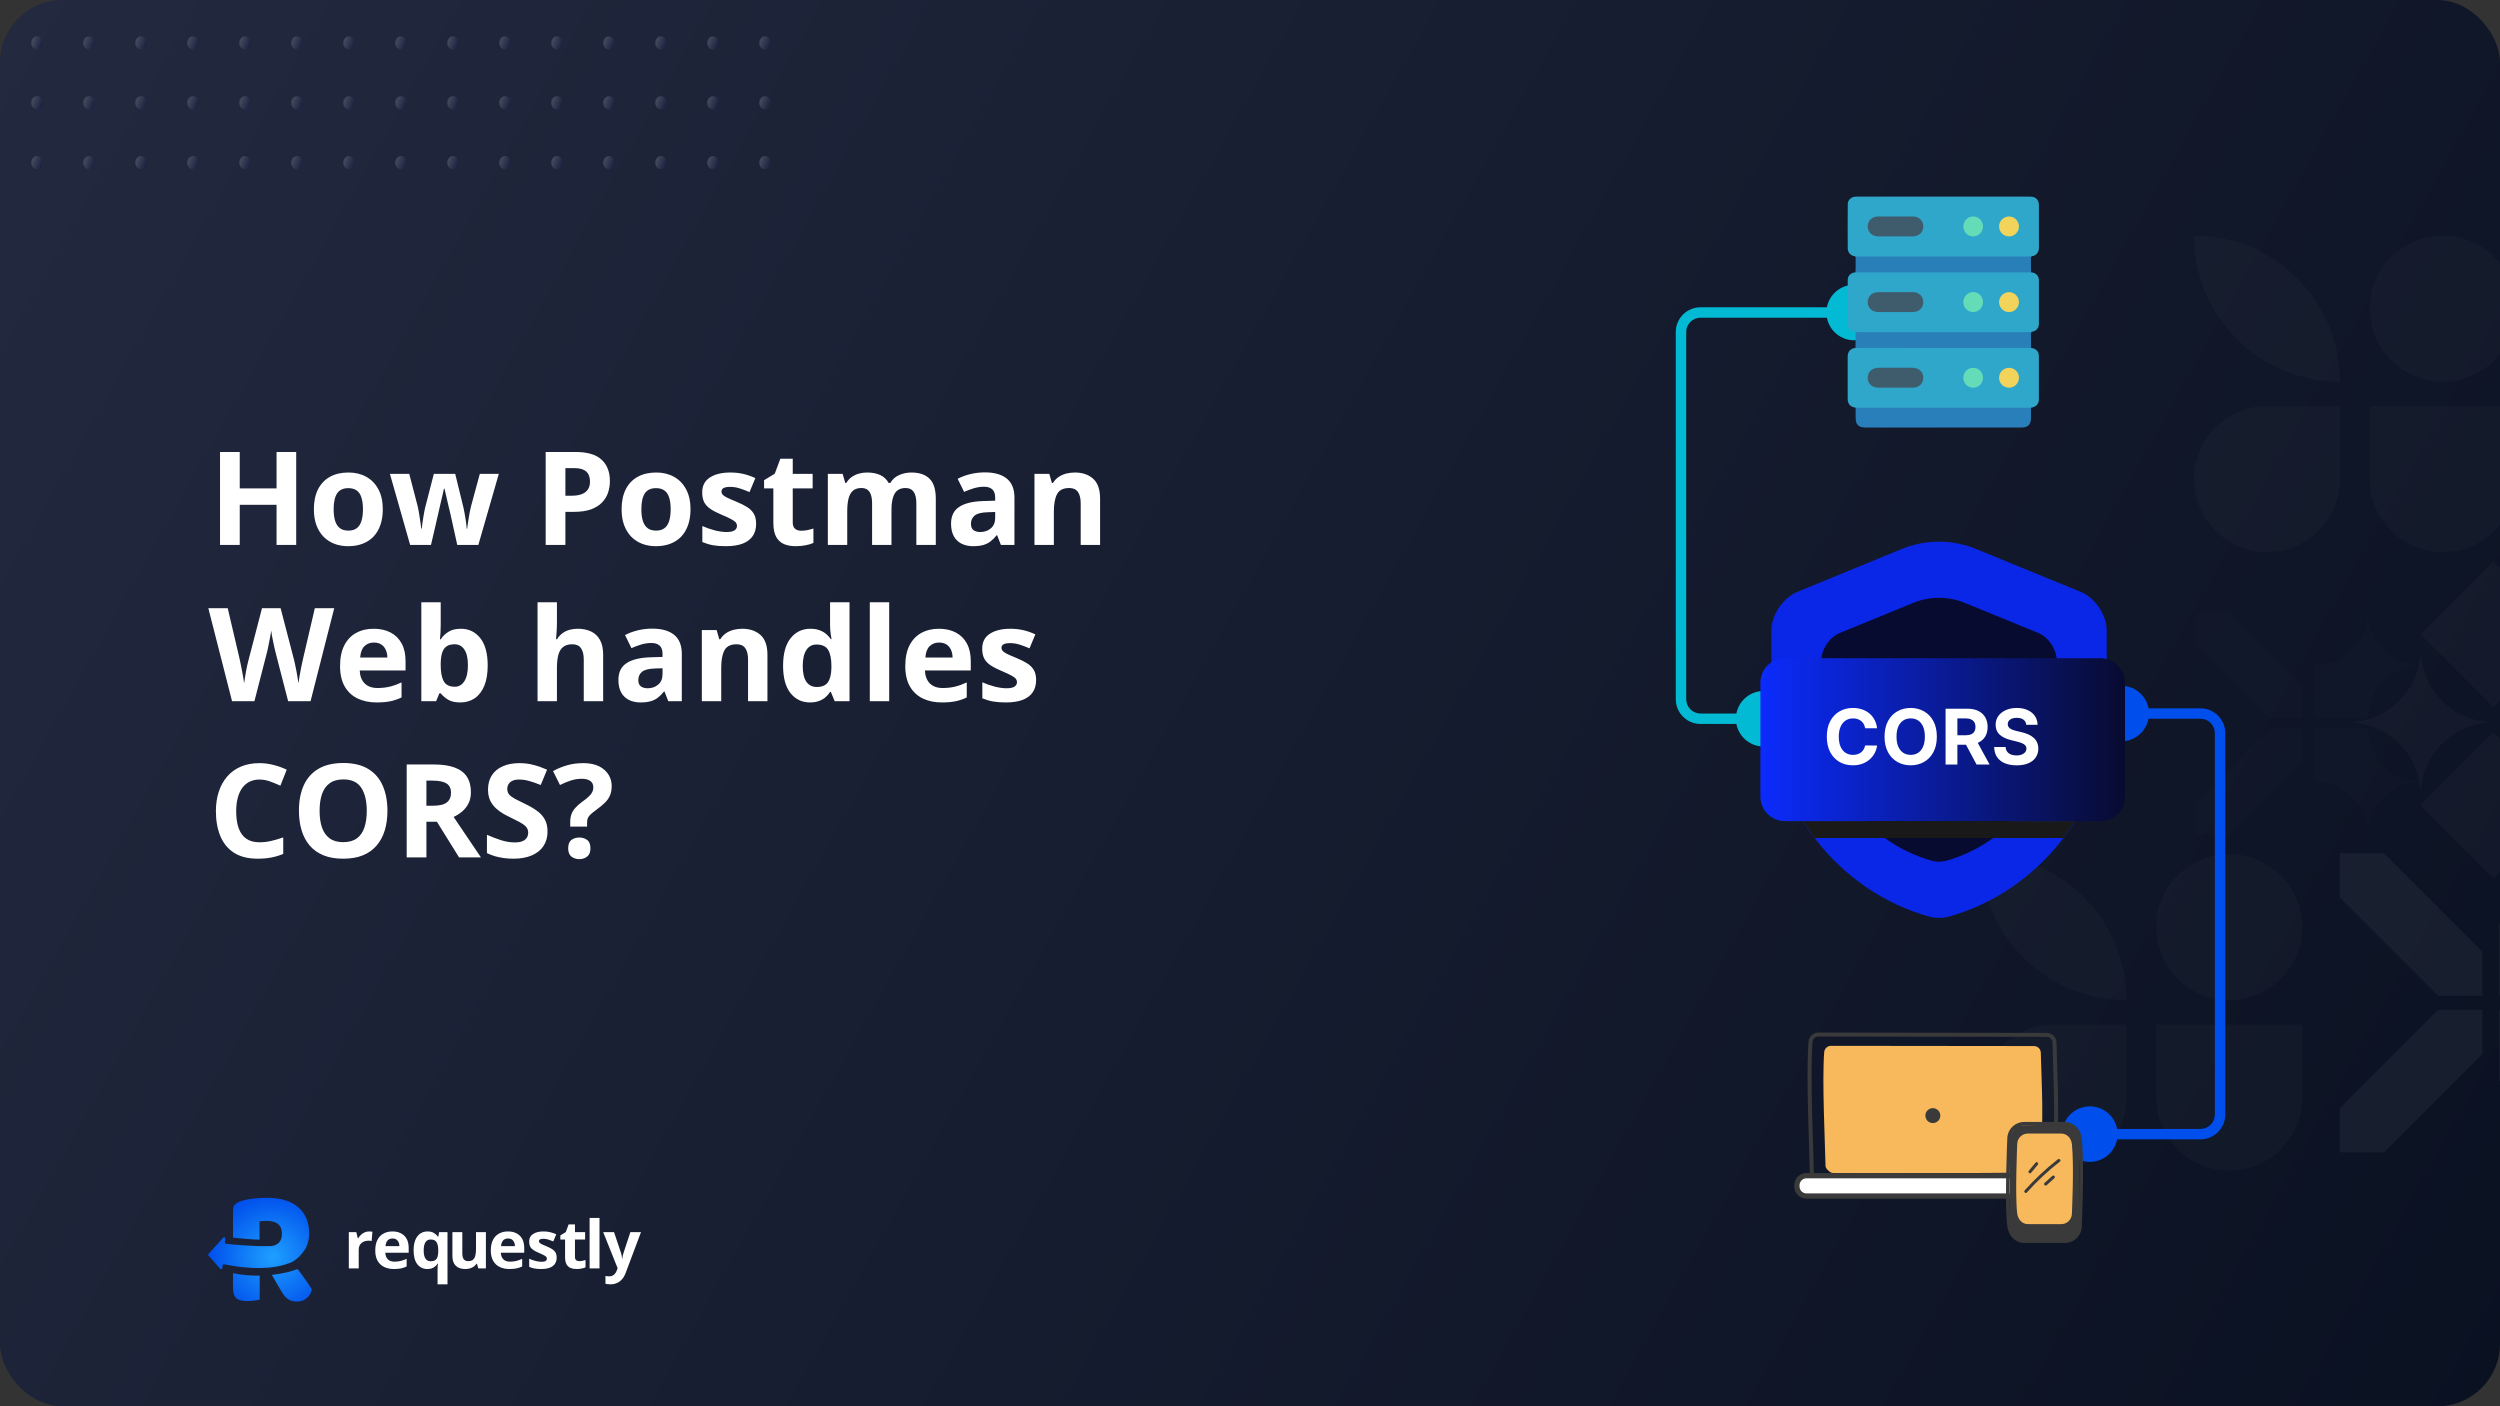<svg width="1920" height="1080" viewBox="0 0 1920 1080" fill="none" xmlns="http://www.w3.org/2000/svg">
<rect x="0" y="0" width="1920" height="1080" fill="#333333" stroke="none"/>
<g clip-path="url(#clip0_22_898)">
<rect width="1920" height="1080" rx="48" fill="url(#paint0_linear_22_898)"/>
<g opacity="0.1">
<path opacity="0.2" d="M1797.09 293.091C1735.18 293.091 1685 242.906 1685 181C1746.91 181 1797.09 231.185 1797.09 293.091Z" fill="white"/>
<path opacity="0.2" d="M1876.05 181C1907 181 1932.09 206.092 1932.09 237.045C1932.08 267.998 1907 293.091 1876.05 293.091C1845.09 293.091 1820 267.998 1820 237.045C1820 206.092 1845.09 181 1876.05 181Z" fill="white"/>
<path opacity="0.2" d="M1820.01 311.909L1932.09 311.909L1932.09 367.955C1932.09 398.908 1907 424 1876.05 424C1845.09 424 1820 398.908 1820 367.955L1820 311.909L1820.01 311.909Z" fill="white"/>
<path opacity="0.2" d="M1741.05 311.909L1797.09 311.909L1797.09 367.955C1797.09 398.908 1772 424 1741.05 424C1710.09 424 1685 398.908 1685 367.955C1685 337.001 1710.09 311.909 1741.05 311.909Z" fill="white"/>
</g>
<g opacity="0.1">
<path opacity="0.2" d="M1633.09 768.091C1571.18 768.091 1521 717.906 1521 656C1582.91 656 1633.09 706.185 1633.09 768.091Z" fill="white"/>
<path opacity="0.2" d="M1712.05 656C1743 656 1768.09 681.092 1768.09 712.045C1768.08 742.998 1743 768.091 1712.05 768.091C1681.09 768.091 1656 742.998 1656 712.045C1656 681.092 1681.09 656 1712.05 656Z" fill="white"/>
<path opacity="0.2" d="M1656.01 786.909L1768.09 786.909L1768.09 842.955C1768.09 873.908 1743 899 1712.05 899C1681.09 899 1656 873.908 1656 842.955L1656 786.909L1656.01 786.909Z" fill="white"/>
<path opacity="0.2" d="M1577.05 786.909L1633.09 786.909L1633.09 842.955C1633.09 873.908 1608 899 1577.05 899C1546.09 899 1521 873.908 1521 842.955C1521 812.001 1546.09 786.909 1577.05 786.909Z" fill="white"/>
</g>
<g opacity="0.05">
<path d="M1919.28 830.253L1919.28 775.53L1974 775.53C1974 805.753 1998.51 830.253 2028.73 830.253C1998.51 830.253 1974 854.754 1974 884.976C1974 854.754 1949.5 830.253 1919.28 830.253Z" fill="white"/>
<path d="M1974.01 764.447H1919.28V709.723C1949.5 709.723 1974.01 685.223 1974.01 655C1974.01 685.223 1998.51 709.723 2028.73 709.723C1998.51 709.723 1974.01 734.224 1974.01 764.447Z" fill="white"/>
<path d="M1906.44 730.754L1906.44 764.731L1872.46 764.731C1842.99 735.258 1826.47 718.735 1797 689.269L1797 655.292L1830.98 655.292C1860.45 684.765 1876.97 701.288 1906.44 730.754Z" fill="white"/>
<path d="M1872.46 775.53L1906.44 775.53L1906.44 809.507C1876.97 838.98 1860.44 855.503 1830.98 884.969L1797 884.969L1797 850.992C1826.47 821.519 1843 804.996 1872.46 775.53Z" fill="white"/>
</g>
<g opacity="0.01">
<path d="M1777.91 600.288L1777.91 559.605L1818.59 559.605C1818.59 582.073 1836.8 600.288 1859.27 600.288C1836.8 600.288 1818.59 618.502 1818.59 640.971C1818.59 618.502 1800.38 600.288 1777.91 600.288Z" fill="white"/>
<path d="M1818.59 551.366H1777.91V510.683C1800.38 510.683 1818.59 492.469 1818.59 470C1818.59 492.469 1836.81 510.683 1859.27 510.683C1836.81 510.683 1818.59 528.897 1818.59 551.366Z" fill="white"/>
<path d="M1768.36 526.318L1768.36 551.578L1743.1 551.578C1721.19 529.666 1708.91 517.383 1687 495.477L1687 470.217L1712.26 470.217C1734.17 492.128 1746.46 504.412 1768.36 526.318Z" fill="white"/>
<path d="M1743.1 559.605L1768.36 559.605L1768.36 584.865C1746.45 606.776 1734.17 619.06 1712.26 640.966L1687 640.966L1687 615.706C1708.91 593.795 1721.2 581.511 1743.1 559.605Z" fill="white"/>
</g>
<g opacity="0.03">
<path d="M1915.02 562.308C1936.92 584.21 1949.21 596.493 1971.11 618.395C1949.21 640.296 1936.92 652.579 1915.02 674.481C1893.12 652.579 1880.84 640.296 1858.94 618.395C1880.84 596.486 1893.12 584.21 1915.02 562.308Z" fill="white"/>
<path d="M1915.02 431C1936.92 452.902 1949.21 465.184 1971.11 487.086C1949.21 508.988 1936.92 521.27 1915.02 543.172C1893.12 521.27 1880.84 508.988 1858.94 487.086C1880.84 465.177 1893.12 452.902 1915.02 431Z" fill="white"/>
<path d="M1859.09 498.598C1859.09 529.574 1884.2 554.685 1915.17 554.685C1884.2 554.685 1859.09 579.795 1859.09 610.771C1859.09 579.795 1833.98 554.685 1803 554.685C1833.98 554.685 1859.09 529.574 1859.09 498.598Z" fill="white"/>
</g>
<path d="M28.415 130C30.854 130 32.831 127.725 32.831 124.919C32.831 122.113 30.854 119.838 28.415 119.838C25.977 119.838 24 122.113 24 124.919C24 127.725 25.977 130 28.415 130Z" fill="url(#paint1_linear_22_898)"/>
<path d="M28.415 84.041C30.854 84.041 32.831 81.766 32.831 78.96C32.831 76.154 30.854 73.879 28.415 73.879C25.977 73.879 24 76.154 24 78.96C24 81.766 25.977 84.041 28.415 84.041Z" fill="url(#paint2_linear_22_898)"/>
<path d="M28.415 38.079C30.854 38.079 32.831 35.804 32.831 32.998C32.831 30.192 30.854 27.917 28.415 27.917C25.977 27.917 24 30.192 24 32.998C24 35.804 25.977 38.079 28.415 38.079Z" fill="url(#paint3_linear_22_898)"/>
<path d="M68.351 130C70.789 130 72.766 127.725 72.766 124.919C72.766 122.113 70.789 119.838 68.351 119.838C65.912 119.838 63.935 122.113 63.935 124.919C63.935 127.725 65.912 130 68.351 130Z" fill="url(#paint4_linear_22_898)"/>
<path d="M68.351 84.041C70.789 84.041 72.766 81.766 72.766 78.96C72.766 76.154 70.789 73.879 68.351 73.879C65.912 73.879 63.935 76.154 63.935 78.96C63.935 81.766 65.912 84.041 68.351 84.041Z" fill="url(#paint5_linear_22_898)"/>
<path d="M68.351 38.079C70.789 38.079 72.766 35.804 72.766 32.998C72.766 30.192 70.789 27.917 68.351 27.917C65.912 27.917 63.935 30.192 63.935 32.998C63.935 35.804 65.912 38.079 68.351 38.079Z" fill="url(#paint6_linear_22_898)"/>
<path d="M108.288 130C110.726 130 112.703 127.725 112.703 124.919C112.703 122.113 110.726 119.838 108.288 119.838C105.849 119.838 103.872 122.113 103.872 124.919C103.872 127.725 105.849 130 108.288 130Z" fill="url(#paint7_linear_22_898)"/>
<path d="M108.288 84.041C110.726 84.041 112.703 81.766 112.703 78.96C112.703 76.154 110.726 73.879 108.288 73.879C105.849 73.879 103.872 76.154 103.872 78.96C103.872 81.766 105.849 84.041 108.288 84.041Z" fill="url(#paint8_linear_22_898)"/>
<path d="M108.288 38.079C110.726 38.079 112.703 35.804 112.703 32.998C112.703 30.192 110.726 27.917 108.288 27.917C105.849 27.917 103.872 30.192 103.872 32.998C103.872 35.804 105.849 38.079 108.288 38.079Z" fill="url(#paint9_linear_22_898)"/>
<path d="M148.223 130C150.662 130 152.639 127.725 152.639 124.919C152.639 122.113 150.662 119.838 148.223 119.838C145.785 119.838 143.808 122.113 143.808 124.919C143.808 127.725 145.785 130 148.223 130Z" fill="url(#paint10_linear_22_898)"/>
<path d="M148.223 84.041C150.662 84.041 152.639 81.766 152.639 78.96C152.639 76.154 150.662 73.879 148.223 73.879C145.785 73.879 143.808 76.154 143.808 78.96C143.808 81.766 145.785 84.041 148.223 84.041Z" fill="url(#paint11_linear_22_898)"/>
<path d="M148.223 38.079C150.662 38.079 152.639 35.804 152.639 32.998C152.639 30.192 150.662 27.917 148.223 27.917C145.785 27.917 143.808 30.192 143.808 32.998C143.808 35.804 145.785 38.079 148.223 38.079Z" fill="url(#paint12_linear_22_898)"/>
<path d="M188.159 130C190.597 130 192.574 127.725 192.574 124.919C192.574 122.113 190.597 119.838 188.159 119.838C185.72 119.838 183.744 122.113 183.744 124.919C183.744 127.725 185.72 130 188.159 130Z" fill="url(#paint13_linear_22_898)"/>
<path d="M188.159 84.041C190.597 84.041 192.574 81.766 192.574 78.96C192.574 76.154 190.597 73.879 188.159 73.879C185.72 73.879 183.744 76.154 183.744 78.96C183.744 81.766 185.72 84.041 188.159 84.041Z" fill="url(#paint14_linear_22_898)"/>
<path d="M188.159 38.079C190.597 38.079 192.574 35.804 192.574 32.998C192.574 30.192 190.597 27.917 188.159 27.917C185.72 27.917 183.744 30.192 183.744 32.998C183.744 35.804 185.72 38.079 188.159 38.079Z" fill="url(#paint15_linear_22_898)"/>
<path d="M228.096 130C230.534 130 232.511 127.725 232.511 124.919C232.511 122.113 230.534 119.838 228.096 119.838C225.657 119.838 223.68 122.113 223.68 124.919C223.68 127.725 225.657 130 228.096 130Z" fill="url(#paint16_linear_22_898)"/>
<path d="M228.096 84.041C230.534 84.041 232.511 81.766 232.511 78.96C232.511 76.154 230.534 73.879 228.096 73.879C225.657 73.879 223.68 76.154 223.68 78.96C223.68 81.766 225.657 84.041 228.096 84.041Z" fill="url(#paint17_linear_22_898)"/>
<path d="M228.096 38.079C230.534 38.079 232.511 35.804 232.511 32.998C232.511 30.192 230.534 27.917 228.096 27.917C225.657 27.917 223.68 30.192 223.68 32.998C223.68 35.804 225.657 38.079 228.096 38.079Z" fill="url(#paint18_linear_22_898)"/>
<path d="M268.031 130C270.47 130 272.447 127.725 272.447 124.919C272.447 122.113 270.47 119.838 268.031 119.838C265.593 119.838 263.616 122.113 263.616 124.919C263.616 127.725 265.593 130 268.031 130Z" fill="url(#paint19_linear_22_898)"/>
<path d="M268.031 84.041C270.47 84.041 272.447 81.766 272.447 78.96C272.447 76.154 270.47 73.879 268.031 73.879C265.593 73.879 263.616 76.154 263.616 78.96C263.616 81.766 265.593 84.041 268.031 84.041Z" fill="url(#paint20_linear_22_898)"/>
<path d="M268.031 38.079C270.47 38.079 272.447 35.804 272.447 32.998C272.447 30.192 270.47 27.917 268.031 27.917C265.593 27.917 263.616 30.192 263.616 32.998C263.616 35.804 265.593 38.079 268.031 38.079Z" fill="url(#paint21_linear_22_898)"/>
<path d="M307.966 130C310.404 130 312.381 127.725 312.381 124.919C312.381 122.113 310.404 119.838 307.966 119.838C305.527 119.838 303.55 122.113 303.55 124.919C303.55 127.725 305.527 130 307.966 130Z" fill="url(#paint22_linear_22_898)"/>
<path d="M307.966 84.041C310.404 84.041 312.381 81.766 312.381 78.96C312.381 76.154 310.404 73.879 307.966 73.879C305.527 73.879 303.55 76.154 303.55 78.96C303.55 81.766 305.527 84.041 307.966 84.041Z" fill="url(#paint23_linear_22_898)"/>
<path d="M307.966 38.079C310.404 38.079 312.381 35.804 312.381 32.998C312.381 30.192 310.404 27.917 307.966 27.917C305.527 27.917 303.55 30.192 303.55 32.998C303.55 35.804 305.527 38.079 307.966 38.079Z" fill="url(#paint24_linear_22_898)"/>
<path d="M347.904 130C350.342 130 352.319 127.725 352.319 124.919C352.319 122.113 350.342 119.838 347.904 119.838C345.465 119.838 343.488 122.113 343.488 124.919C343.488 127.725 345.465 130 347.904 130Z" fill="url(#paint25_linear_22_898)"/>
<path d="M347.904 84.041C350.342 84.041 352.319 81.766 352.319 78.96C352.319 76.154 350.342 73.879 347.904 73.879C345.465 73.879 343.488 76.154 343.488 78.96C343.488 81.766 345.465 84.041 347.904 84.041Z" fill="url(#paint26_linear_22_898)"/>
<path d="M347.904 38.079C350.342 38.079 352.319 35.804 352.319 32.998C352.319 30.192 350.342 27.917 347.904 27.917C345.465 27.917 343.488 30.192 343.488 32.998C343.488 35.804 345.465 38.079 347.904 38.079Z" fill="url(#paint27_linear_22_898)"/>
<path d="M387.839 130C390.278 130 392.255 127.725 392.255 124.919C392.255 122.113 390.278 119.838 387.839 119.838C385.401 119.838 383.424 122.113 383.424 124.919C383.424 127.725 385.401 130 387.839 130Z" fill="url(#paint28_linear_22_898)"/>
<path d="M387.839 84.041C390.278 84.041 392.255 81.766 392.255 78.96C392.255 76.154 390.278 73.879 387.839 73.879C385.401 73.879 383.424 76.154 383.424 78.96C383.424 81.766 385.401 84.041 387.839 84.041Z" fill="url(#paint29_linear_22_898)"/>
<path d="M387.839 38.079C390.278 38.079 392.255 35.804 392.255 32.998C392.255 30.192 390.278 27.917 387.839 27.917C385.401 27.917 383.424 30.192 383.424 32.998C383.424 35.804 385.401 38.079 387.839 38.079Z" fill="url(#paint30_linear_22_898)"/>
<path d="M427.774 130C430.212 130 432.189 127.725 432.189 124.919C432.189 122.113 430.212 119.838 427.774 119.838C425.335 119.838 423.358 122.113 423.358 124.919C423.358 127.725 425.335 130 427.774 130Z" fill="url(#paint31_linear_22_898)"/>
<path d="M427.774 84.041C430.212 84.041 432.189 81.766 432.189 78.96C432.189 76.154 430.212 73.879 427.774 73.879C425.335 73.879 423.358 76.154 423.358 78.96C423.358 81.766 425.335 84.041 427.774 84.041Z" fill="url(#paint32_linear_22_898)"/>
<path d="M427.774 38.079C430.212 38.079 432.189 35.804 432.189 32.998C432.189 30.192 430.212 27.917 427.774 27.917C425.335 27.917 423.358 30.192 423.358 32.998C423.358 35.804 425.335 38.079 427.774 38.079Z" fill="url(#paint33_linear_22_898)"/>
<path d="M467.712 130C470.15 130 472.127 127.725 472.127 124.919C472.127 122.113 470.15 119.838 467.712 119.838C465.273 119.838 463.297 122.113 463.297 124.919C463.297 127.725 465.273 130 467.712 130Z" fill="url(#paint34_linear_22_898)"/>
<path d="M467.712 84.041C470.15 84.041 472.127 81.766 472.127 78.96C472.127 76.154 470.15 73.879 467.712 73.879C465.273 73.879 463.297 76.154 463.297 78.96C463.297 81.766 465.273 84.041 467.712 84.041Z" fill="url(#paint35_linear_22_898)"/>
<path d="M467.712 38.079C470.15 38.079 472.127 35.804 472.127 32.998C472.127 30.192 470.15 27.917 467.712 27.917C465.273 27.917 463.297 30.192 463.297 32.998C463.297 35.804 465.273 38.079 467.712 38.079Z" fill="url(#paint36_linear_22_898)"/>
<path d="M507.646 130C510.085 130 512.061 127.725 512.061 124.919C512.061 122.113 510.085 119.838 507.646 119.838C505.207 119.838 503.231 122.113 503.231 124.919C503.231 127.725 505.207 130 507.646 130Z" fill="url(#paint37_linear_22_898)"/>
<path d="M507.646 84.041C510.085 84.041 512.061 81.766 512.061 78.96C512.061 76.154 510.085 73.879 507.646 73.879C505.207 73.879 503.231 76.154 503.231 78.96C503.231 81.766 505.207 84.041 507.646 84.041Z" fill="url(#paint38_linear_22_898)"/>
<path d="M507.646 38.079C510.085 38.079 512.061 35.804 512.061 32.998C512.061 30.192 510.085 27.917 507.646 27.917C505.207 27.917 503.231 30.192 503.231 32.998C503.231 35.804 505.207 38.079 507.646 38.079Z" fill="url(#paint39_linear_22_898)"/>
<path d="M547.582 130C550.02 130 551.997 127.725 551.997 124.919C551.997 122.113 550.02 119.838 547.582 119.838C545.143 119.838 543.166 122.113 543.166 124.919C543.166 127.725 545.143 130 547.582 130Z" fill="url(#paint40_linear_22_898)"/>
<path d="M547.582 84.041C550.02 84.041 551.997 81.766 551.997 78.96C551.997 76.154 550.02 73.879 547.582 73.879C545.143 73.879 543.166 76.154 543.166 78.96C543.166 81.766 545.143 84.041 547.582 84.041Z" fill="url(#paint41_linear_22_898)"/>
<path d="M547.582 38.079C550.02 38.079 551.997 35.804 551.997 32.998C551.997 30.192 550.02 27.917 547.582 27.917C545.143 27.917 543.166 30.192 543.166 32.998C543.166 35.804 545.143 38.079 547.582 38.079Z" fill="url(#paint42_linear_22_898)"/>
<path d="M587.52 130C589.958 130 591.935 127.725 591.935 124.919C591.935 122.113 589.958 119.838 587.52 119.838C585.081 119.838 583.104 122.113 583.104 124.919C583.104 127.725 585.081 130 587.52 130Z" fill="url(#paint43_linear_22_898)"/>
<path d="M587.52 84.041C589.958 84.041 591.935 81.766 591.935 78.96C591.935 76.154 589.958 73.879 587.52 73.879C585.081 73.879 583.104 76.154 583.104 78.96C583.104 81.766 585.081 84.041 587.52 84.041Z" fill="url(#paint44_linear_22_898)"/>
<path d="M587.52 38.079C589.958 38.079 591.935 35.804 591.935 32.998C591.935 30.192 589.958 27.917 587.52 27.917C585.081 27.917 583.104 30.192 583.104 32.998C583.104 35.804 585.081 38.079 587.52 38.079Z" fill="url(#paint45_linear_22_898)"/>
<path d="M463.249 946.27H471.57L476.827 961.932C476.994 962.43 477.135 962.937 477.251 963.451C477.367 963.966 477.467 964.497 477.55 965.045C477.633 965.593 477.7 966.165 477.749 966.763H477.899C477.998 965.867 478.131 965.028 478.297 964.248C478.48 963.468 478.704 962.696 478.97 961.932L484.128 946.27H492.275L480.49 977.669C479.776 979.595 478.846 981.197 477.7 982.475C476.553 983.77 475.233 984.741 473.738 985.389C472.26 986.036 470.632 986.36 468.855 986.36C467.991 986.36 467.244 986.31 466.612 986.21C465.981 986.127 465.441 986.036 464.993 985.936V979.91C465.342 979.993 465.782 980.068 466.313 980.135C466.845 980.201 467.401 980.234 467.983 980.234C469.046 980.234 469.959 980.01 470.723 979.562C471.487 979.114 472.127 978.508 472.642 977.744C473.157 976.997 473.564 976.175 473.863 975.279L474.311 973.909L463.249 946.27Z" fill="white"/>
<path d="M460.418 974.109H452.819V935.364H460.418V974.109Z" fill="white"/>
<path d="M444.889 968.556C445.72 968.556 446.525 968.473 447.306 968.307C448.103 968.141 448.892 967.933 449.673 967.684V973.337C448.859 973.702 447.846 974.001 446.633 974.233C445.437 974.482 444.125 974.607 442.697 974.607C441.036 974.607 439.541 974.341 438.212 973.81C436.9 973.262 435.862 972.324 435.098 970.996C434.35 969.652 433.976 967.784 433.976 965.394V951.972H430.339V948.76L434.525 946.22L436.717 940.344H441.575V946.27H449.374V951.972H441.575V965.394C441.575 966.456 441.874 967.253 442.472 967.784C443.087 968.299 443.893 968.556 444.889 968.556Z" fill="white"/>
<path d="M427.508 965.842C427.508 967.734 427.059 969.336 426.162 970.647C425.282 971.942 423.961 972.93 422.201 973.611C420.44 974.275 418.248 974.607 415.623 974.607C413.68 974.607 412.011 974.482 410.615 974.233C409.237 973.984 407.841 973.569 406.43 972.988V966.713C407.941 967.394 409.561 967.958 411.288 968.406C413.032 968.838 414.56 969.054 415.872 969.054C417.351 969.054 418.405 968.838 419.036 968.406C419.684 967.958 420.008 967.377 420.008 966.663C420.008 966.199 419.875 965.784 419.61 965.418C419.36 965.037 418.812 964.613 417.965 964.148C417.118 963.667 415.789 963.045 413.979 962.281C412.235 961.551 410.798 960.812 409.669 960.065C408.556 959.318 407.725 958.438 407.177 957.425C406.646 956.396 406.38 955.093 406.38 953.516C406.38 950.943 407.376 949.009 409.37 947.714C411.379 946.403 414.062 945.747 417.417 945.747C419.144 945.747 420.789 945.921 422.35 946.27C423.928 946.619 425.548 947.175 427.209 947.938L424.916 953.416C423.538 952.819 422.234 952.329 421.005 951.947C419.792 951.565 418.555 951.375 417.292 951.375C416.18 951.375 415.341 951.524 414.776 951.823C414.211 952.122 413.929 952.578 413.929 953.192C413.929 953.64 414.07 954.039 414.353 954.388C414.651 954.736 415.216 955.126 416.047 955.558C416.894 955.973 418.131 956.512 419.759 957.176C421.337 957.824 422.707 958.504 423.87 959.218C425.033 959.915 425.93 960.787 426.561 961.833C427.192 962.862 427.508 964.198 427.508 965.842Z" fill="white"/>
<path d="M390.122 945.747C392.697 945.747 394.914 946.245 396.775 947.241C398.635 948.221 400.072 949.648 401.085 951.524C402.098 953.4 402.605 955.691 402.605 958.396V962.082H384.641C384.724 964.223 385.364 965.908 386.56 967.137C387.772 968.348 389.45 968.954 391.592 968.954C393.37 968.954 394.997 968.772 396.476 968.406C397.954 968.041 399.474 967.493 401.035 966.763V972.639C399.657 973.32 398.211 973.818 396.7 974.134C395.205 974.449 393.386 974.607 391.244 974.607C388.453 974.607 385.978 974.092 383.819 973.063C381.676 972.034 379.99 970.465 378.761 968.357C377.549 966.248 376.943 963.592 376.943 960.389C376.943 957.135 377.491 954.429 378.587 952.271C379.7 950.096 381.244 948.47 383.221 947.39C385.198 946.295 387.498 945.747 390.122 945.747ZM390.172 951.15C388.694 951.15 387.465 951.624 386.485 952.57C385.522 953.516 384.965 955.002 384.816 957.027H395.479C395.463 955.898 395.255 954.894 394.856 954.014C394.474 953.134 393.893 952.437 393.112 951.922C392.348 951.408 391.368 951.15 390.172 951.15Z" fill="white"/>
<path d="M373.168 946.27V974.109H367.337L366.316 970.548H365.917C365.319 971.494 364.572 972.266 363.675 972.864C362.778 973.461 361.79 973.901 360.71 974.183C359.63 974.466 358.509 974.607 357.347 974.607C355.353 974.607 353.618 974.258 352.139 973.561C350.661 972.847 349.507 971.743 348.676 970.249C347.862 968.755 347.455 966.813 347.455 964.422V946.27H355.054V962.53C355.054 964.522 355.412 966.024 356.126 967.037C356.84 968.05 357.978 968.556 359.539 968.556C361.084 968.556 362.296 968.207 363.177 967.51C364.057 966.796 364.672 965.759 365.02 964.398C365.386 963.02 365.569 961.343 365.569 959.368V946.27H373.168Z" fill="white"/>
<path d="M336.057 986.36V974.681C336.057 973.984 336.082 973.287 336.131 972.59C336.198 971.876 336.281 971.179 336.381 970.498H336.057C335.342 971.643 334.354 972.615 333.092 973.411C331.846 974.208 330.202 974.607 328.159 974.607C325.019 974.607 322.478 973.395 320.535 970.971C318.608 968.531 317.645 964.954 317.645 960.239C317.645 957.068 318.093 954.412 318.99 952.271C319.887 950.113 321.133 948.486 322.727 947.39C324.338 946.295 326.199 945.747 328.308 945.747C330.351 945.747 332.004 946.145 333.266 946.942C334.545 947.723 335.583 948.685 336.381 949.831H336.58L337.253 946.27H343.681V986.36H336.057ZM330.874 968.655C332.27 968.655 333.374 968.382 334.188 967.834C335.019 967.286 335.616 966.464 335.982 965.369C336.347 964.256 336.547 962.87 336.58 961.21V960.289C336.58 957.583 336.165 955.516 335.334 954.089C334.504 952.644 332.976 951.922 330.75 951.922C328.939 951.922 327.594 952.644 326.714 954.089C325.833 955.533 325.393 957.616 325.393 960.339C325.393 963.111 325.842 965.194 326.739 966.589C327.635 967.967 329.014 968.655 330.874 968.655Z" fill="white"/>
<path d="M301.387 945.747C303.962 945.747 306.179 946.245 308.039 947.241C309.9 948.221 311.336 949.648 312.35 951.524C313.363 953.4 313.869 955.691 313.869 958.396V962.082H295.906C295.989 964.223 296.628 965.908 297.824 967.137C299.037 968.348 300.714 968.954 302.857 968.954C304.634 968.954 306.262 968.772 307.74 968.406C309.219 968.041 310.739 967.493 312.3 966.763V972.639C310.921 973.32 309.476 973.818 307.965 974.134C306.47 974.449 304.651 974.607 302.508 974.607C299.718 974.607 297.243 974.092 295.084 973.063C292.941 972.034 291.255 970.465 290.026 968.357C288.813 966.248 288.207 963.592 288.207 960.389C288.207 957.135 288.755 954.429 289.852 952.271C290.964 950.096 292.509 948.47 294.486 947.39C296.462 946.295 298.763 945.747 301.387 945.747ZM301.437 951.15C299.959 951.15 298.73 951.624 297.75 952.57C296.786 953.516 296.23 955.002 296.08 957.027H306.744C306.727 955.898 306.52 954.894 306.121 954.014C305.739 953.134 305.158 952.437 304.377 951.922C303.613 951.408 302.633 951.15 301.437 951.15Z" fill="white"/>
<path d="M283.439 945.747C283.821 945.747 284.261 945.772 284.759 945.822C285.274 945.855 285.69 945.905 286.005 945.971L285.432 953.093C285.183 953.01 284.826 952.952 284.361 952.918C283.912 952.869 283.522 952.844 283.19 952.844C282.21 952.844 281.255 952.968 280.325 953.217C279.411 953.466 278.589 953.873 277.858 954.437C277.127 954.985 276.546 955.716 276.114 956.629C275.699 957.525 275.491 958.629 275.491 959.94V974.109H267.892V946.27H273.647L274.769 950.951H275.142C275.69 950.005 276.371 949.142 277.185 948.362C278.016 947.565 278.954 946.934 280.001 946.469C281.064 945.988 282.21 945.747 283.439 945.747Z" fill="white"/>
<path d="M199.452 998.081V979.696C193.108 979.789 186.176 979.283 178.975 977.815L178.941 977.782V988.736C178.941 990.925 179.177 992.693 179.648 994.04C180.12 995.387 180.788 996.439 181.652 997.197C182.595 997.955 183.735 998.46 185.071 998.712C186.485 999.049 188.096 999.217 189.904 999.217C191.711 999.217 193.519 999.091 195.326 998.839C197.212 998.586 198.587 998.334 199.452 998.081Z" fill="url(#paint46_angular_22_898)"/>
<path d="M199.452 973.836H200.325C208.39 973.673 217.186 972.475 224.683 969.045L224.678 969.037C228.136 967.017 231.122 964.154 233.637 960.45C236.151 956.746 237.409 952.284 237.409 947.065C237.409 938.73 234.658 932.122 229.157 927.239C223.656 922.356 215.483 919.915 204.638 919.915C200.631 919.915 196.858 920.168 193.322 920.673C189.786 921.094 186.682 921.809 184.01 922.819C182.438 923.409 181.181 924.208 180.238 925.219C179.373 926.145 178.941 927.492 178.941 929.26V950.434C182.551 950.987 196.256 952.171 199.334 952.04V938.099C200.198 937.931 200.984 937.804 201.691 937.72C202.399 937.636 203.342 937.594 204.521 937.594C208.686 937.594 211.711 938.436 213.597 940.119C215.562 941.719 216.544 944.118 216.544 947.317C216.544 950.516 215.68 952.958 213.951 954.641C212.222 956.241 209.864 957.041 206.878 957.041H199.334V956.974C199.314 957.006 199.295 957.038 199.277 957.071C187.841 956.521 180.897 956.035 178.936 955.76L178.936 955.757L173.503 955.217C173.007 955.168 172.645 954.726 172.693 954.23L172.987 951.236C173.072 950.37 172.005 949.896 171.421 950.539L160.082 963.028C159.772 963.37 159.77 963.891 160.078 964.236L169.186 974.448C169.71 975.035 170.68 974.719 170.757 973.937L170.968 971.787C171.02 971.265 171.502 970.897 172.019 970.986L178.941 972.178V972.22L178.975 972.186C183.21 972.9 190.869 973.945 199.452 973.849V973.836Z" fill="url(#paint47_angular_22_898)"/>
<path d="M215.601 990.883L208.77 979.123C217.644 978.157 224.659 976.178 228.576 974.595C230.077 976.688 231.568 978.708 233.047 980.655C235.798 984.275 237.959 987.558 239.531 990.504C238.745 993.451 237.291 995.724 235.169 997.323C233.126 998.839 230.808 999.596 228.214 999.596C226.485 999.596 224.992 999.386 223.735 998.965C222.477 998.544 221.377 997.955 220.434 997.197C219.491 996.439 218.627 995.513 217.841 994.419C217.055 993.325 216.308 992.146 215.601 990.883Z" fill="url(#paint48_angular_22_898)"/>
<path d="M227.48 418.5H212.393V387.689H184.121V418.5H168.984V347.113H184.121V375.092H212.393V347.113H227.48V418.5ZM293.984 391.107C293.984 395.665 293.366 399.701 292.129 403.217C290.924 406.732 289.15 409.711 286.807 412.152C284.495 414.561 281.696 416.384 278.408 417.621C275.153 418.858 271.475 419.477 267.373 419.477C263.532 419.477 260 418.858 256.777 417.621C253.587 416.384 250.804 414.561 248.428 412.152C246.084 409.711 244.261 406.732 242.959 403.217C241.689 399.701 241.055 395.665 241.055 391.107C241.055 385.053 242.129 379.926 244.277 375.727C246.426 371.527 249.486 368.337 253.457 366.156C257.428 363.975 262.165 362.885 267.666 362.885C272.777 362.885 277.301 363.975 281.24 366.156C285.212 368.337 288.32 371.527 290.566 375.727C292.845 379.926 293.984 385.053 293.984 391.107ZM256.24 391.107C256.24 394.688 256.631 397.699 257.412 400.141C258.193 402.582 259.414 404.421 261.074 405.658C262.734 406.895 264.899 407.514 267.568 407.514C270.205 407.514 272.337 406.895 273.965 405.658C275.625 404.421 276.829 402.582 277.578 400.141C278.359 397.699 278.75 394.688 278.75 391.107C278.75 387.494 278.359 384.499 277.578 382.123C276.829 379.714 275.625 377.908 273.965 376.703C272.305 375.499 270.14 374.896 267.471 374.896C263.532 374.896 260.667 376.247 258.877 378.949C257.119 381.651 256.24 385.704 256.24 391.107ZM351.162 418.5L346.963 399.408C346.735 398.269 346.361 396.592 345.84 394.379C345.319 392.133 344.749 389.74 344.131 387.201C343.545 384.63 342.992 382.253 342.471 380.072C341.982 377.891 341.624 376.296 341.396 375.287H340.957C340.729 376.296 340.371 377.891 339.883 380.072C339.395 382.253 338.841 384.63 338.223 387.201C337.637 389.773 337.083 392.198 336.562 394.477C336.042 396.723 335.651 398.432 335.391 399.604L330.996 418.5H314.98L299.453 363.91H314.297L320.596 388.08C321.019 389.773 321.426 391.791 321.816 394.135C322.207 396.446 322.549 398.692 322.842 400.873C323.167 403.021 323.411 404.73 323.574 406H323.965C324.03 405.056 324.16 403.803 324.355 402.24C324.583 400.678 324.827 399.066 325.088 397.406C325.381 395.714 325.641 394.2 325.869 392.865C326.13 391.498 326.325 390.57 326.455 390.082L333.193 363.91H349.6L355.996 390.082C356.224 391.026 356.517 392.523 356.875 394.574C357.266 396.625 357.607 398.741 357.9 400.922C358.193 403.07 358.356 404.763 358.389 406H358.779C358.91 404.893 359.137 403.249 359.463 401.068C359.788 398.887 360.163 396.609 360.586 394.232C361.042 391.824 361.497 389.773 361.953 388.08L368.496 363.91H383.096L367.373 418.5H351.162ZM441.885 347.113C451.097 347.113 457.819 349.099 462.051 353.07C466.283 357.009 468.398 362.445 468.398 369.379C468.398 372.504 467.926 375.499 466.982 378.363C466.038 381.195 464.492 383.718 462.344 385.932C460.228 388.145 457.396 389.903 453.848 391.205C450.299 392.475 445.921 393.109 440.713 393.109H434.219V418.5H419.082V347.113H441.885ZM441.104 359.516H434.219V380.707H439.199C442.031 380.707 444.489 380.333 446.572 379.584C448.656 378.835 450.267 377.663 451.406 376.068C452.546 374.473 453.115 372.423 453.115 369.916C453.115 366.4 452.139 363.796 450.186 362.104C448.232 360.378 445.205 359.516 441.104 359.516ZM530.312 391.107C530.312 395.665 529.694 399.701 528.457 403.217C527.253 406.732 525.479 409.711 523.135 412.152C520.824 414.561 518.024 416.384 514.736 417.621C511.481 418.858 507.803 419.477 503.701 419.477C499.86 419.477 496.328 418.858 493.105 417.621C489.915 416.384 487.132 414.561 484.756 412.152C482.412 409.711 480.589 406.732 479.287 403.217C478.018 399.701 477.383 395.665 477.383 391.107C477.383 385.053 478.457 379.926 480.605 375.727C482.754 371.527 485.814 368.337 489.785 366.156C493.757 363.975 498.493 362.885 503.994 362.885C509.105 362.885 513.63 363.975 517.568 366.156C521.54 368.337 524.648 371.527 526.895 375.727C529.173 379.926 530.312 385.053 530.312 391.107ZM492.568 391.107C492.568 394.688 492.959 397.699 493.74 400.141C494.521 402.582 495.742 404.421 497.402 405.658C499.062 406.895 501.227 407.514 503.896 407.514C506.533 407.514 508.665 406.895 510.293 405.658C511.953 404.421 513.158 402.582 513.906 400.141C514.688 397.699 515.078 394.688 515.078 391.107C515.078 387.494 514.688 384.499 513.906 382.123C513.158 379.714 511.953 377.908 510.293 376.703C508.633 375.499 506.468 374.896 503.799 374.896C499.86 374.896 496.995 376.247 495.205 378.949C493.447 381.651 492.568 385.704 492.568 391.107ZM580.703 402.289C580.703 406 579.824 409.141 578.066 411.713C576.341 414.252 573.753 416.189 570.303 417.523C566.852 418.826 562.555 419.477 557.412 419.477C553.604 419.477 550.332 419.232 547.598 418.744C544.896 418.256 542.161 417.442 539.395 416.303V403.998C542.357 405.333 545.531 406.439 548.916 407.318C552.334 408.165 555.329 408.588 557.9 408.588C560.798 408.588 562.865 408.165 564.102 407.318C565.371 406.439 566.006 405.3 566.006 403.9C566.006 402.989 565.745 402.175 565.225 401.459C564.736 400.71 563.662 399.88 562.002 398.969C560.342 398.025 557.738 396.804 554.189 395.307C550.771 393.874 547.956 392.426 545.742 390.961C543.561 389.496 541.934 387.771 540.859 385.785C539.818 383.767 539.297 381.212 539.297 378.119C539.297 373.074 541.25 369.281 545.156 366.742C549.095 364.171 554.352 362.885 560.928 362.885C564.313 362.885 567.536 363.227 570.596 363.91C573.688 364.594 576.862 365.684 580.117 367.182L575.625 377.924C572.923 376.752 570.368 375.792 567.959 375.043C565.583 374.294 563.158 373.92 560.684 373.92C558.503 373.92 556.859 374.213 555.752 374.799C554.645 375.385 554.092 376.28 554.092 377.484C554.092 378.363 554.368 379.145 554.922 379.828C555.508 380.512 556.615 381.277 558.242 382.123C559.902 382.937 562.327 383.995 565.518 385.297C568.61 386.566 571.296 387.901 573.574 389.301C575.853 390.668 577.611 392.377 578.848 394.428C580.085 396.446 580.703 399.066 580.703 402.289ZM615.322 407.611C616.95 407.611 618.529 407.449 620.059 407.123C621.621 406.798 623.167 406.391 624.697 405.902V416.986C623.102 417.702 621.117 418.288 618.74 418.744C616.396 419.232 613.825 419.477 611.025 419.477C607.77 419.477 604.84 418.956 602.236 417.914C599.665 416.84 597.63 415.001 596.133 412.396C594.668 409.76 593.936 406.098 593.936 401.41V375.092H586.807V368.793L595.01 363.812L599.307 352.289H608.828V363.91H624.111V375.092H608.828V401.41C608.828 403.493 609.414 405.056 610.586 406.098C611.79 407.107 613.369 407.611 615.322 407.611ZM699.893 362.885C706.077 362.885 710.749 364.48 713.906 367.67C717.096 370.827 718.691 375.906 718.691 382.904V418.5H703.75V386.615C703.75 382.709 703.083 379.763 701.748 377.777C700.413 375.792 698.346 374.799 695.547 374.799C691.608 374.799 688.809 376.215 687.148 379.047C685.488 381.846 684.658 385.867 684.658 391.107V418.5H669.766V386.615C669.766 384.011 669.473 381.83 668.887 380.072C668.301 378.314 667.406 376.996 666.201 376.117C664.997 375.238 663.451 374.799 661.562 374.799C658.796 374.799 656.615 375.499 655.02 376.898C653.457 378.266 652.334 380.3 651.65 383.002C650.999 385.671 650.674 388.943 650.674 392.816V418.5H635.781V363.91H647.158L649.16 370.893H649.99C651.097 369.005 652.48 367.475 654.141 366.303C655.833 365.131 657.689 364.268 659.707 363.715C661.725 363.161 663.776 362.885 665.859 362.885C669.863 362.885 673.249 363.536 676.016 364.838C678.815 366.14 680.964 368.158 682.461 370.893H683.779C685.407 368.093 687.702 366.059 690.664 364.789C693.659 363.52 696.735 362.885 699.893 362.885ZM756.387 362.787C763.711 362.787 769.326 364.382 773.232 367.572C777.139 370.762 779.092 375.613 779.092 382.123V418.5H768.691L765.811 411.078H765.42C763.857 413.031 762.262 414.626 760.635 415.863C759.007 417.1 757.135 418.012 755.02 418.598C752.904 419.184 750.332 419.477 747.305 419.477C744.082 419.477 741.185 418.858 738.613 417.621C736.074 416.384 734.072 414.496 732.607 411.957C731.143 409.385 730.41 406.13 730.41 402.191C730.41 396.397 732.445 392.133 736.514 389.398C740.583 386.632 746.686 385.102 754.824 384.809L764.297 384.516V382.123C764.297 379.258 763.548 377.159 762.051 375.824C760.553 374.49 758.47 373.822 755.801 373.822C753.164 373.822 750.576 374.197 748.037 374.945C745.498 375.694 742.959 376.638 740.42 377.777L735.488 367.719C738.385 366.189 741.624 364.984 745.205 364.105C748.818 363.227 752.546 362.787 756.387 362.787ZM764.297 393.207L758.535 393.402C753.717 393.533 750.365 394.395 748.477 395.99C746.621 397.585 745.693 399.685 745.693 402.289C745.693 404.568 746.361 406.195 747.695 407.172C749.03 408.116 750.771 408.588 752.92 408.588C756.11 408.588 758.796 407.644 760.977 405.756C763.19 403.868 764.297 401.182 764.297 397.699V393.207ZM825.479 362.885C831.305 362.885 835.993 364.48 839.541 367.67C843.089 370.827 844.863 375.906 844.863 382.904V418.5H829.971V386.615C829.971 382.709 829.255 379.763 827.822 377.777C826.423 375.792 824.209 374.799 821.182 374.799C816.624 374.799 813.516 376.345 811.855 379.438C810.195 382.53 809.365 386.99 809.365 392.816V418.5H794.473V363.91H805.85L807.852 370.893H808.682C809.854 369.005 811.302 367.475 813.027 366.303C814.785 365.131 816.722 364.268 818.838 363.715C820.986 363.161 823.2 362.885 825.479 362.885ZM256.68 467.113L238.516 538.5H221.279L211.611 501C211.416 500.284 211.156 499.193 210.83 497.729C210.505 496.264 210.163 494.669 209.805 492.943C209.447 491.186 209.121 489.542 208.828 488.012C208.568 486.449 208.389 485.212 208.291 484.301C208.193 485.212 207.998 486.433 207.705 487.963C207.445 489.493 207.135 491.12 206.777 492.846C206.452 494.571 206.126 496.182 205.801 497.68C205.475 499.177 205.215 500.316 205.02 501.098L195.4 538.5H178.213L160 467.113H174.893L184.023 506.078C184.284 507.25 184.577 508.65 184.902 510.277C185.26 511.905 185.602 513.614 185.928 515.404C186.286 517.162 186.595 518.871 186.855 520.531C187.148 522.159 187.36 523.575 187.49 524.779C187.653 523.542 187.865 522.11 188.125 520.482C188.385 518.822 188.662 517.146 188.955 515.453C189.281 513.728 189.606 512.133 189.932 510.668C190.257 509.203 190.55 508.015 190.811 507.104L201.211 467.113H215.518L225.918 507.104C226.146 507.982 226.406 509.171 226.699 510.668C227.025 512.133 227.35 513.728 227.676 515.453C228.001 517.178 228.294 518.871 228.555 520.531C228.848 522.159 229.059 523.575 229.189 524.779C229.417 523.152 229.727 521.182 230.117 518.871C230.54 516.527 230.98 514.2 231.436 511.889C231.924 509.577 232.347 507.641 232.705 506.078L241.787 467.113H256.68ZM287.002 482.885C292.048 482.885 296.393 483.861 300.039 485.814C303.685 487.735 306.501 490.535 308.486 494.213C310.472 497.891 311.465 502.383 311.465 507.689V514.916H276.26C276.423 519.115 277.676 522.419 280.02 524.828C282.396 527.204 285.684 528.393 289.883 528.393C293.366 528.393 296.556 528.035 299.453 527.318C302.35 526.602 305.329 525.528 308.389 524.096V535.619C305.687 536.954 302.855 537.93 299.893 538.549C296.963 539.167 293.398 539.477 289.199 539.477C283.73 539.477 278.88 538.467 274.648 536.449C270.449 534.431 267.145 531.355 264.736 527.221C262.36 523.087 261.172 517.878 261.172 511.596C261.172 505.215 262.246 499.91 264.395 495.678C266.576 491.413 269.603 488.223 273.477 486.107C277.35 483.959 281.859 482.885 287.002 482.885ZM287.1 493.48C284.202 493.48 281.794 494.408 279.873 496.264C277.985 498.119 276.895 501.033 276.602 505.004H297.5C297.467 502.79 297.061 500.821 296.279 499.096C295.531 497.37 294.391 496.003 292.861 494.994C291.364 493.985 289.443 493.48 287.1 493.48ZM338.467 462.523V480.199C338.467 482.25 338.402 484.285 338.271 486.303C338.174 488.321 338.044 489.883 337.881 490.99H338.467C339.899 488.744 341.852 486.84 344.326 485.277C346.8 483.682 350.007 482.885 353.945 482.885C360.065 482.885 365.029 485.277 368.838 490.062C372.646 494.848 374.551 501.863 374.551 511.107C374.551 517.325 373.672 522.549 371.914 526.781C370.156 530.98 367.699 534.154 364.541 536.303C361.383 538.419 357.721 539.477 353.555 539.477C349.551 539.477 346.393 538.76 344.082 537.328C341.771 535.896 339.899 534.285 338.467 532.494H337.441L334.951 538.5H323.574V462.523H338.467ZM349.16 494.799C346.556 494.799 344.489 495.336 342.959 496.41C341.429 497.484 340.306 499.096 339.59 501.244C338.906 503.393 338.532 506.111 338.467 509.398V511.01C338.467 516.316 339.248 520.385 340.811 523.217C342.373 526.016 345.221 527.416 349.355 527.416C352.415 527.416 354.84 526 356.631 523.168C358.454 520.336 359.365 516.251 359.365 510.912C359.365 505.574 358.454 501.553 356.631 498.852C354.808 496.15 352.318 494.799 349.16 494.799ZM427.725 462.523V478.002C427.725 480.704 427.627 483.275 427.432 485.717C427.269 488.158 427.139 489.883 427.041 490.893H427.822C428.994 489.005 430.378 487.475 431.973 486.303C433.6 485.131 435.391 484.268 437.344 483.715C439.297 483.161 441.396 482.885 443.643 482.885C447.581 482.885 451.016 483.585 453.945 484.984C456.875 486.352 459.154 488.516 460.781 491.479C462.409 494.408 463.223 498.217 463.223 502.904V538.5H448.33V506.615C448.33 502.709 447.614 499.763 446.182 497.777C444.749 495.792 442.536 494.799 439.541 494.799C436.546 494.799 434.186 495.499 432.461 496.898C430.736 498.266 429.515 500.3 428.799 503.002C428.083 505.671 427.725 508.943 427.725 512.816V538.5H412.832V462.523H427.725ZM500.918 482.787C508.242 482.787 513.857 484.382 517.764 487.572C521.67 490.762 523.623 495.613 523.623 502.123V538.5H513.223L510.342 531.078H509.951C508.389 533.031 506.794 534.626 505.166 535.863C503.538 537.1 501.667 538.012 499.551 538.598C497.435 539.184 494.863 539.477 491.836 539.477C488.613 539.477 485.716 538.858 483.145 537.621C480.605 536.384 478.604 534.496 477.139 531.957C475.674 529.385 474.941 526.13 474.941 522.191C474.941 516.397 476.976 512.133 481.045 509.398C485.114 506.632 491.217 505.102 499.355 504.809L508.828 504.516V502.123C508.828 499.258 508.079 497.159 506.582 495.824C505.085 494.49 503.001 493.822 500.332 493.822C497.695 493.822 495.107 494.197 492.568 494.945C490.029 495.694 487.49 496.638 484.951 497.777L480.02 487.719C482.917 486.189 486.156 484.984 489.736 484.105C493.35 483.227 497.077 482.787 500.918 482.787ZM508.828 513.207L503.066 513.402C498.249 513.533 494.896 514.395 493.008 515.99C491.152 517.585 490.225 519.685 490.225 522.289C490.225 524.568 490.892 526.195 492.227 527.172C493.561 528.116 495.303 528.588 497.451 528.588C500.641 528.588 503.327 527.644 505.508 525.756C507.721 523.868 508.828 521.182 508.828 517.699V513.207ZM570.01 482.885C575.837 482.885 580.524 484.48 584.072 487.67C587.62 490.827 589.395 495.906 589.395 502.904V538.5H574.502V506.615C574.502 502.709 573.786 499.763 572.354 497.777C570.954 495.792 568.74 494.799 565.713 494.799C561.156 494.799 558.047 496.345 556.387 499.438C554.727 502.53 553.896 506.99 553.896 512.816V538.5H539.004V483.91H550.381L552.383 490.893H553.213C554.385 489.005 555.833 487.475 557.559 486.303C559.316 485.131 561.253 484.268 563.369 483.715C565.518 483.161 567.731 482.885 570.01 482.885ZM622.012 539.477C615.924 539.477 610.96 537.1 607.119 532.348C603.311 527.562 601.406 520.548 601.406 511.303C601.406 501.96 603.343 494.896 607.217 490.111C611.09 485.294 616.152 482.885 622.402 482.885C625.007 482.885 627.301 483.243 629.287 483.959C631.273 484.675 632.982 485.635 634.414 486.84C635.879 488.044 637.116 489.395 638.125 490.893H638.613C638.418 489.851 638.174 488.321 637.881 486.303C637.62 484.252 637.49 482.152 637.49 480.004V462.523H652.432V538.5H641.006L638.125 531.42H637.49C636.546 532.917 635.358 534.285 633.926 535.521C632.526 536.726 630.85 537.686 628.896 538.402C626.943 539.118 624.648 539.477 622.012 539.477ZM627.236 527.611C631.305 527.611 634.17 526.407 635.83 523.998C637.523 521.557 638.418 517.895 638.516 513.012V511.4C638.516 506.094 637.702 502.042 636.074 499.242C634.447 496.41 631.419 494.994 626.992 494.994C623.704 494.994 621.133 496.41 619.277 499.242C617.422 502.074 616.494 506.16 616.494 511.498C616.494 516.837 617.422 520.857 619.277 523.559C621.165 526.26 623.818 527.611 627.236 527.611ZM682.9 538.5H668.008V462.523H682.9V538.5ZM721.084 482.885C726.13 482.885 730.475 483.861 734.121 485.814C737.767 487.735 740.583 490.535 742.568 494.213C744.554 497.891 745.547 502.383 745.547 507.689V514.916H710.342C710.505 519.115 711.758 522.419 714.102 524.828C716.478 527.204 719.766 528.393 723.965 528.393C727.448 528.393 730.638 528.035 733.535 527.318C736.432 526.602 739.411 525.528 742.471 524.096V535.619C739.769 536.954 736.937 537.93 733.975 538.549C731.045 539.167 727.48 539.477 723.281 539.477C717.812 539.477 712.962 538.467 708.73 536.449C704.531 534.431 701.227 531.355 698.818 527.221C696.442 523.087 695.254 517.878 695.254 511.596C695.254 505.215 696.328 499.91 698.477 495.678C700.658 491.413 703.685 488.223 707.559 486.107C711.432 483.959 715.941 482.885 721.084 482.885ZM721.182 493.48C718.285 493.48 715.876 494.408 713.955 496.264C712.067 498.119 710.977 501.033 710.684 505.004H731.582C731.549 502.79 731.143 500.821 730.361 499.096C729.613 497.37 728.473 496.003 726.943 494.994C725.446 493.985 723.525 493.48 721.182 493.48ZM795.742 522.289C795.742 526 794.863 529.141 793.105 531.713C791.38 534.252 788.792 536.189 785.342 537.523C781.891 538.826 777.594 539.477 772.451 539.477C768.643 539.477 765.371 539.232 762.637 538.744C759.935 538.256 757.201 537.442 754.434 536.303V523.998C757.396 525.333 760.57 526.439 763.955 527.318C767.373 528.165 770.368 528.588 772.939 528.588C775.837 528.588 777.904 528.165 779.141 527.318C780.41 526.439 781.045 525.3 781.045 523.9C781.045 522.989 780.785 522.175 780.264 521.459C779.775 520.71 778.701 519.88 777.041 518.969C775.381 518.025 772.777 516.804 769.229 515.307C765.811 513.874 762.995 512.426 760.781 510.961C758.6 509.496 756.973 507.771 755.898 505.785C754.857 503.767 754.336 501.212 754.336 498.119C754.336 493.074 756.289 489.281 760.195 486.742C764.134 484.171 769.391 482.885 775.967 482.885C779.352 482.885 782.575 483.227 785.635 483.91C788.727 484.594 791.901 485.684 795.156 487.182L790.664 497.924C787.962 496.752 785.407 495.792 782.998 495.043C780.622 494.294 778.197 493.92 775.723 493.92C773.542 493.92 771.898 494.213 770.791 494.799C769.684 495.385 769.131 496.28 769.131 497.484C769.131 498.363 769.408 499.145 769.961 499.828C770.547 500.512 771.654 501.277 773.281 502.123C774.941 502.937 777.367 503.995 780.557 505.297C783.649 506.566 786.335 507.901 788.613 509.301C790.892 510.668 792.65 512.377 793.887 514.428C795.124 516.446 795.742 519.066 795.742 522.289ZM199.307 598.686C196.41 598.686 193.838 599.255 191.592 600.395C189.378 601.501 187.507 603.113 185.977 605.229C184.479 607.344 183.34 609.9 182.559 612.895C181.777 615.889 181.387 619.258 181.387 623.002C181.387 628.048 182.005 632.361 183.242 635.941C184.512 639.49 186.465 642.208 189.102 644.096C191.738 645.951 195.14 646.879 199.307 646.879C202.204 646.879 205.101 646.553 207.998 645.902C210.928 645.251 214.102 644.324 217.52 643.119V655.814C214.362 657.117 211.253 658.044 208.193 658.598C205.133 659.184 201.699 659.477 197.891 659.477C190.534 659.477 184.479 657.963 179.727 654.936C175.007 651.876 171.507 647.611 169.229 642.143C166.95 636.641 165.811 630.229 165.811 622.904C165.811 617.501 166.543 612.553 168.008 608.061C169.473 603.568 171.621 599.678 174.453 596.391C177.285 593.103 180.785 590.564 184.951 588.773C189.118 586.983 193.903 586.088 199.307 586.088C202.855 586.088 206.403 586.544 209.951 587.455C213.532 588.334 216.95 589.555 220.205 591.117L215.322 603.422C212.653 602.152 209.967 601.046 207.266 600.102C204.564 599.158 201.911 598.686 199.307 598.686ZM297.549 622.709C297.549 628.21 296.865 633.223 295.498 637.748C294.131 642.24 292.048 646.114 289.248 649.369C286.481 652.624 282.965 655.131 278.701 656.889C274.437 658.614 269.391 659.477 263.564 659.477C257.738 659.477 252.692 658.614 248.428 656.889C244.163 655.131 240.632 652.624 237.832 649.369C235.065 646.114 232.998 642.224 231.631 637.699C230.264 633.174 229.58 628.145 229.58 622.611C229.58 615.222 230.785 608.793 233.193 603.324C235.635 597.823 239.378 593.559 244.424 590.531C249.469 587.504 255.882 585.99 263.662 585.99C271.41 585.99 277.773 587.504 282.754 590.531C287.767 593.559 291.478 597.823 293.887 603.324C296.328 608.826 297.549 615.287 297.549 622.709ZM245.449 622.709C245.449 627.689 246.068 631.986 247.305 635.6C248.574 639.18 250.544 641.947 253.213 643.9C255.882 645.821 259.333 646.781 263.564 646.781C267.861 646.781 271.344 645.821 274.014 643.9C276.683 641.947 278.62 639.18 279.824 635.6C281.061 631.986 281.68 627.689 281.68 622.709C281.68 615.222 280.28 609.33 277.48 605.033C274.681 600.736 270.075 598.588 263.662 598.588C259.398 598.588 255.915 599.564 253.213 601.518C250.544 603.438 248.574 606.205 247.305 609.818C246.068 613.399 245.449 617.696 245.449 622.709ZM333.145 587.113C339.622 587.113 344.961 587.895 349.16 589.457C353.392 591.02 356.533 593.38 358.584 596.537C360.635 599.695 361.66 603.682 361.66 608.5C361.66 611.755 361.042 614.604 359.805 617.045C358.568 619.486 356.94 621.553 354.922 623.246C352.904 624.939 350.723 626.322 348.379 627.396L369.375 658.5H352.578L335.537 631.107H327.48V658.5H312.344V587.113H333.145ZM332.07 599.516H327.48V618.803H332.363C337.376 618.803 340.957 617.973 343.105 616.312C345.286 614.62 346.377 612.146 346.377 608.891C346.377 605.505 345.205 603.096 342.861 601.664C340.55 600.232 336.953 599.516 332.07 599.516ZM420.498 638.676C420.498 642.908 419.473 646.586 417.422 649.711C415.371 652.836 412.376 655.245 408.438 656.938C404.531 658.63 399.779 659.477 394.18 659.477C391.706 659.477 389.281 659.314 386.904 658.988C384.561 658.663 382.298 658.191 380.117 657.572C377.969 656.921 375.918 656.124 373.965 655.18V641.117C377.35 642.615 380.866 643.965 384.512 645.17C388.158 646.374 391.771 646.977 395.352 646.977C397.826 646.977 399.811 646.651 401.309 646C402.839 645.349 403.945 644.454 404.629 643.314C405.312 642.175 405.654 640.873 405.654 639.408C405.654 637.618 405.052 636.088 403.848 634.818C402.643 633.549 400.983 632.361 398.867 631.254C396.784 630.147 394.424 628.959 391.787 627.689C390.127 626.908 388.32 625.964 386.367 624.857C384.414 623.718 382.559 622.335 380.801 620.707C379.043 619.079 377.594 617.11 376.455 614.799C375.348 612.455 374.795 609.656 374.795 606.4C374.795 602.136 375.771 598.49 377.725 595.463C379.678 592.436 382.461 590.124 386.074 588.529C389.72 586.902 394.017 586.088 398.965 586.088C402.676 586.088 406.208 586.527 409.561 587.406C412.946 588.253 416.478 589.49 420.156 591.117L415.273 602.885C411.986 601.55 409.04 600.525 406.436 599.809C403.831 599.06 401.178 598.686 398.477 598.686C396.589 598.686 394.977 598.995 393.643 599.613C392.308 600.199 391.299 601.046 390.615 602.152C389.932 603.227 389.59 604.48 389.59 605.912C389.59 607.605 390.078 609.037 391.055 610.209C392.064 611.348 393.561 612.455 395.547 613.529C397.565 614.604 400.072 615.857 403.066 617.289C406.712 619.014 409.821 620.821 412.393 622.709C414.997 624.564 416.999 626.762 418.398 629.301C419.798 631.807 420.498 634.932 420.498 638.676ZM437.93 634.818V631.205C437.93 628.992 438.239 627.038 438.857 625.346C439.476 623.62 440.469 621.993 441.836 620.463C443.203 618.9 445.01 617.305 447.256 615.678C449.274 614.245 450.885 612.96 452.09 611.82C453.327 610.681 454.222 609.558 454.775 608.451C455.361 607.312 455.654 606.026 455.654 604.594C455.654 602.478 454.873 600.867 453.311 599.76C451.748 598.653 449.567 598.1 446.768 598.1C443.968 598.1 441.185 598.539 438.418 599.418C435.684 600.297 432.9 601.452 430.068 602.885L424.746 592.191C428.001 590.368 431.533 588.904 435.342 587.797C439.15 586.658 443.317 586.088 447.842 586.088C454.808 586.088 460.195 587.764 464.004 591.117C467.845 594.438 469.766 598.669 469.766 603.812C469.766 606.547 469.326 608.923 468.447 610.941C467.601 612.927 466.299 614.783 464.541 616.508C462.816 618.201 460.651 619.991 458.047 621.879C456.094 623.311 454.596 624.516 453.555 625.492C452.513 626.469 451.797 627.445 451.406 628.422C451.048 629.366 450.869 630.521 450.869 631.889V634.818H437.93ZM436.367 651.518C436.367 648.458 437.197 646.309 438.857 645.072C440.55 643.835 442.585 643.217 444.961 643.217C447.272 643.217 449.258 643.835 450.918 645.072C452.611 646.309 453.457 648.458 453.457 651.518C453.457 654.447 452.611 656.563 450.918 657.865C449.258 659.167 447.272 659.818 444.961 659.818C442.585 659.818 440.55 659.167 438.857 657.865C437.197 656.563 436.367 654.447 436.367 651.518Z" fill="white"/>
<path d="M1402.67 240C1402.67 251.782 1412.22 261.333 1424 261.333C1435.78 261.333 1445.33 251.782 1445.33 240C1445.33 228.218 1435.78 218.667 1424 218.667C1412.22 218.667 1402.67 228.218 1402.67 240ZM1333.17 552C1333.17 563.782 1342.72 573.333 1354.5 573.333C1366.28 573.333 1375.83 563.782 1375.83 552C1375.83 540.218 1366.28 530.667 1354.5 530.667C1342.72 530.667 1333.17 540.218 1333.17 552ZM1424 236H1306V244H1424V236ZM1287 255V537H1295V255H1287ZM1306 556H1354.5V548H1306V556ZM1287 537C1287 547.493 1295.51 556 1306 556V548C1299.92 548 1295 543.075 1295 537H1287ZM1306 236C1295.51 236 1287 244.507 1287 255H1295C1295 248.925 1299.92 244 1306 244V236Z" fill="#02BAD3"/>
<path d="M1607.79 548C1607.79 559.782 1617.34 569.333 1629.12 569.333C1640.9 569.333 1650.45 559.782 1650.45 548C1650.45 536.218 1640.9 526.667 1629.12 526.667C1617.34 526.667 1607.79 536.218 1607.79 548ZM1583.67 871C1583.67 882.782 1593.22 892.333 1605 892.333C1616.78 892.333 1626.33 882.782 1626.33 871C1626.33 859.218 1616.78 849.667 1605 849.667C1593.22 849.667 1583.67 859.218 1583.67 871ZM1629.12 552H1690V544H1629.12V552ZM1701 563V856H1709V563H1701ZM1690 867H1605V875H1690V867ZM1701 856C1701 862.075 1696.08 867 1690 867V875C1700.49 875 1709 866.493 1709 856H1701ZM1690 552C1696.08 552 1701 556.925 1701 563H1709C1709 552.507 1700.49 544 1690 544V552Z" fill="#004EEB"/>
<path d="M1617.97 484.277V547.713C1617.97 618.421 1566.66 684.589 1496.55 703.989C1491.71 705.261 1486.62 705.261 1481.78 703.989C1411.7 684.644 1360.4 618.47 1360.4 547.758V484.321C1360.4 472.461 1369.34 459.055 1380.35 454.56C1400.48 446.335 1460.82 421.521 1460.82 421.521C1478.94 414.16 1499.22 414.16 1517.34 421.521L1597.87 454.51C1609.02 458.966 1617.97 472.461 1617.97 484.277Z" fill="#0A27E8"/>
<path d="M1579.52 507.015V551.533C1579.52 601.141 1543.53 647.556 1494.34 661.17C1490.94 662.064 1487.37 662.064 1483.98 661.17C1434.8 647.591 1398.82 601.171 1398.82 551.562V507.06C1398.82 498.735 1405.1 489.333 1412.82 486.174C1426.94 480.398 1469.3 462.989 1469.3 462.989C1482.02 457.823 1496.25 457.823 1508.96 462.989L1565.46 486.134C1573.24 489.258 1579.52 498.725 1579.52 507.015Z" fill="#080B30"/>
<path d="M1613.23 505.51H1370.77C1360.4 505.51 1352 513.913 1352 524.279V611.855C1352 622.221 1360.4 630.624 1370.77 630.624H1613.23C1623.6 630.624 1632 622.221 1632 611.855V524.279C1632 513.913 1623.6 505.51 1613.23 505.51Z" fill="url(#paint49_linear_22_898)"/>
<path d="M1384.7 630.625L1393.6 643.568H1584.71L1593.62 630.625H1384.7Z" fill="#191919"/>
<path d="M1441.59 559.307H1432.41C1432.25 558.12 1431.9 557.067 1431.39 556.145C1430.87 555.21 1430.21 554.414 1429.4 553.758C1428.59 553.102 1427.65 552.6 1426.59 552.251C1425.55 551.902 1424.41 551.727 1423.18 551.727C1420.96 551.727 1419.03 552.279 1417.38 553.381C1415.73 554.47 1414.46 556.062 1413.55 558.155C1412.64 560.235 1412.19 562.762 1412.19 565.735C1412.19 568.792 1412.64 571.36 1413.55 573.44C1414.47 575.52 1415.75 577.09 1417.4 578.151C1419.05 579.212 1420.95 579.742 1423.12 579.742C1424.33 579.742 1425.46 579.582 1426.49 579.261C1427.54 578.94 1428.46 578.472 1429.27 577.858C1430.08 577.23 1430.75 576.469 1431.28 575.576C1431.83 574.682 1432.21 573.663 1432.41 572.519L1441.59 572.561C1441.35 574.529 1440.75 576.427 1439.81 578.256C1438.87 580.07 1437.61 581.697 1436.02 583.134C1434.44 584.558 1432.55 585.689 1430.36 586.526C1428.18 587.35 1425.72 587.762 1422.97 587.762C1419.15 587.762 1415.73 586.896 1412.71 585.165C1409.71 583.434 1407.34 580.929 1405.59 577.649C1403.86 574.368 1403 570.397 1403 565.735C1403 561.059 1403.88 557.081 1405.63 553.8C1407.39 550.52 1409.78 548.021 1412.8 546.304C1415.81 544.574 1419.2 543.708 1422.97 543.708C1425.46 543.708 1427.76 544.057 1429.88 544.755C1432.02 545.453 1433.91 546.472 1435.56 547.812C1437.2 549.138 1438.54 550.764 1439.58 552.691C1440.62 554.617 1441.29 556.822 1441.59 559.307ZM1487.49 565.735C1487.49 570.411 1486.61 574.389 1484.83 577.669C1483.07 580.95 1480.67 583.455 1477.63 585.186C1474.6 586.903 1471.19 587.762 1467.41 587.762C1463.6 587.762 1460.18 586.896 1457.15 585.165C1454.12 583.434 1451.73 580.929 1449.97 577.649C1448.21 574.368 1447.33 570.397 1447.33 565.735C1447.33 561.059 1448.21 557.081 1449.97 553.8C1451.73 550.52 1454.12 548.021 1457.15 546.304C1460.18 544.574 1463.6 543.708 1467.41 543.708C1471.19 543.708 1474.6 544.574 1477.63 546.304C1480.67 548.021 1483.07 550.52 1484.83 553.8C1486.61 557.081 1487.49 561.059 1487.49 565.735ZM1478.3 565.735C1478.3 562.706 1477.85 560.151 1476.94 558.072C1476.05 555.992 1474.78 554.414 1473.15 553.34C1471.52 552.265 1469.6 551.727 1467.41 551.727C1465.22 551.727 1463.31 552.265 1461.68 553.34C1460.04 554.414 1458.77 555.992 1457.86 558.072C1456.97 560.151 1456.52 562.706 1456.52 565.735C1456.52 568.764 1456.97 571.318 1457.86 573.398C1458.77 575.478 1460.04 577.055 1461.68 578.13C1463.31 579.205 1465.22 579.742 1467.41 579.742C1469.6 579.742 1471.52 579.205 1473.15 578.13C1474.78 577.055 1476.05 575.478 1476.94 573.398C1477.85 571.318 1478.3 568.764 1478.3 565.735ZM1494.21 587.175V544.294H1511.13C1514.36 544.294 1517.13 544.874 1519.42 546.032C1521.72 547.177 1523.47 548.803 1524.67 550.911C1525.89 553.005 1526.49 555.468 1526.49 558.302C1526.49 561.149 1525.88 563.599 1524.65 565.651C1523.42 567.689 1521.64 569.252 1519.31 570.341C1516.99 571.43 1514.19 571.974 1510.9 571.974H1499.57V564.688H1509.43C1511.16 564.688 1512.6 564.451 1513.74 563.976C1514.89 563.501 1515.74 562.79 1516.3 561.84C1516.87 560.891 1517.16 559.712 1517.16 558.302C1517.16 556.878 1516.87 555.678 1516.3 554.701C1515.74 553.723 1514.88 552.984 1513.72 552.481C1512.58 551.965 1511.13 551.706 1509.39 551.706H1503.27V587.175H1494.21ZM1517.36 567.661L1528.02 587.175H1518.01L1507.59 567.661H1517.36ZM1556.16 556.627C1556 554.938 1555.28 553.626 1554.01 552.691C1552.74 551.755 1551.01 551.288 1548.83 551.288C1547.35 551.288 1546.11 551.497 1545.09 551.916C1544.07 552.321 1543.29 552.886 1542.74 553.612C1542.21 554.338 1541.95 555.161 1541.95 556.082C1541.92 556.85 1542.08 557.52 1542.43 558.093C1542.79 558.665 1543.29 559.16 1543.91 559.579C1544.54 559.984 1545.27 560.34 1546.09 560.647C1546.92 560.94 1547.79 561.191 1548.73 561.401L1552.58 562.322C1554.45 562.741 1556.17 563.299 1557.73 563.997C1559.3 564.695 1560.65 565.553 1561.8 566.572C1562.94 567.591 1563.83 568.792 1564.45 570.174C1565.1 571.556 1565.42 573.14 1565.44 574.927C1565.42 577.551 1564.75 579.826 1563.43 581.752C1562.12 583.665 1560.22 585.151 1557.73 586.212C1555.26 587.259 1552.28 587.782 1548.79 587.782C1545.33 587.782 1542.32 587.252 1539.75 586.191C1537.19 585.13 1535.2 583.56 1533.76 581.48C1532.34 579.386 1531.59 576.797 1531.52 573.712H1540.29C1540.39 575.15 1540.8 576.35 1541.53 577.314C1542.27 578.263 1543.25 578.982 1544.48 579.47C1545.72 579.945 1547.12 580.182 1548.69 580.182C1550.22 580.182 1551.56 579.959 1552.69 579.512C1553.83 579.065 1554.72 578.444 1555.35 577.649C1555.97 576.853 1556.29 575.939 1556.29 574.906C1556.29 573.943 1556 573.133 1555.43 572.477C1554.87 571.821 1554.05 571.262 1552.96 570.802C1551.88 570.341 1550.57 569.922 1549 569.546L1544.33 568.373C1540.72 567.494 1537.86 566.119 1535.77 564.248C1533.68 562.378 1532.64 559.858 1532.65 556.69C1532.64 554.093 1533.33 551.825 1534.72 549.885C1536.13 547.945 1538.07 546.43 1540.52 545.341C1542.98 544.253 1545.77 543.708 1548.9 543.708C1552.08 543.708 1554.86 544.253 1557.23 545.341C1559.62 546.43 1561.47 547.945 1562.8 549.885C1564.13 551.825 1564.81 554.072 1564.85 556.627H1556.16Z" fill="white"/>
<path d="M1425.1 313.132C1420.8 312.378 1419.02 310.292 1419.02 305.934C1419.02 295.245 1419.01 284.557 1419.02 273.869C1419.03 269.945 1421.23 267.549 1425.02 267.229C1425.55 266.671 1426.21 266.464 1426.96 266.433C1427.73 266.402 1428.5 266.392 1429.29 266.392C1471.4 266.392 1513.51 266.382 1555.63 266.413C1557.07 266.413 1558.65 266.02 1559.88 267.239C1563.53 267.549 1565.85 269.893 1565.86 273.528C1565.9 284.567 1565.9 295.617 1565.86 306.657C1565.85 310.333 1563.81 312.44 1559.8 313.142C1559.38 313.72 1558.79 313.927 1558.1 313.968C1557.26 314.02 1556.42 314.03 1555.59 314.03C1513.49 314.03 1471.39 314.04 1429.3 314.009C1427.88 313.999 1426.28 314.464 1425.1 313.132Z" fill="#2FA7CB"/>
<path d="M1424.33 196.696C1421.38 196.552 1419.07 193.764 1419.06 190.903C1419.01 179.564 1418.98 168.215 1419.08 156.876C1419.1 153.561 1421.61 151.248 1424.93 151.031C1425.47 151 1426.01 151 1426.54 151C1470.49 151 1514.43 151 1558.39 151.01C1559.4 151.01 1560.44 151.01 1561.41 151.238C1564.03 151.857 1565.87 154.274 1565.88 157.237C1565.92 168.339 1565.89 179.451 1565.9 190.552C1565.9 193.836 1563.39 196.614 1560.6 196.707C1559.02 198.122 1557.07 197.915 1555.18 197.915C1513.38 197.915 1471.58 197.915 1429.76 197.915C1427.85 197.894 1425.91 198.101 1424.33 196.696Z" fill="#2FA7CB"/>
<path d="M1424.25 254.795C1421.17 254.289 1419.07 252.089 1419.05 248.929C1418.99 237.642 1418.98 226.365 1419.06 215.078C1419.08 211.66 1421.5 209.408 1424.99 209.14C1425.58 208.561 1426.31 208.376 1427.11 208.355C1427.83 208.334 1428.55 208.324 1429.26 208.324C1471.39 208.324 1513.52 208.314 1555.64 208.334C1557.1 208.334 1558.66 207.983 1559.92 209.14C1563.47 209.408 1565.85 211.732 1565.87 215.253C1565.93 226.417 1565.92 237.58 1565.87 248.733C1565.86 252.017 1563.81 254.258 1560.66 254.774C1558.69 256.251 1556.39 255.941 1554.16 255.941C1513.02 255.951 1471.89 255.951 1430.76 255.941C1428.53 255.951 1426.24 256.261 1424.25 254.795Z" fill="#2FA7CB"/>
<path d="M1425.1 313.131C1470 313.131 1514.91 313.131 1559.81 313.131C1559.8 315.816 1559.78 318.501 1559.77 321.186C1559.75 325.988 1557.44 328.332 1552.62 328.342C1533.82 328.353 1515.01 328.342 1496.21 328.342C1475.08 328.342 1453.94 328.342 1432.81 328.342C1427.28 328.342 1425.14 326.194 1425.13 320.649C1425.13 318.139 1425.11 315.64 1425.1 313.131Z" fill="#297FB9"/>
<path d="M1559.91 209.151C1559.25 209.161 1558.6 209.192 1557.94 209.192C1514.28 209.192 1470.62 209.192 1426.95 209.192C1426.29 209.192 1425.64 209.161 1424.98 209.151C1425.3 205.34 1425.03 201.529 1425.13 197.719C1425.14 197.099 1424.75 196.903 1424.32 196.696C1426.81 197.13 1429.31 196.996 1431.81 196.996C1472.29 196.996 1512.77 196.996 1553.25 196.996C1555.69 196.996 1558.14 197.12 1560.56 196.696C1560.12 196.903 1559.75 197.109 1559.76 197.719C1559.86 201.529 1559.59 205.34 1559.91 209.151Z" fill="#2980B9"/>
<path d="M1424.25 254.795C1427.69 255.249 1431.16 255.053 1434.61 255.053C1473.23 255.063 1511.86 255.063 1550.48 255.053C1553.88 255.053 1557.27 255.239 1560.66 254.785C1560.05 255.002 1559.75 255.363 1559.76 256.086C1559.84 259.793 1559.86 263.511 1559.89 267.229C1540.96 267.239 1522.04 267.249 1503.11 267.249C1477.08 267.249 1451.05 267.229 1425.02 267.229C1425.06 263.511 1425.07 259.804 1425.14 256.096C1425.16 255.363 1424.86 255.012 1424.25 254.795Z" fill="#2980B9"/>
<path d="M1455.66 297.745C1451.24 297.745 1446.82 297.765 1442.4 297.745C1437.97 297.724 1434.62 294.76 1434.39 290.702C1434.13 286.292 1437 283.008 1441.6 282.513C1442.66 282.399 1443.74 282.42 1444.82 282.42C1452.76 282.42 1460.7 282.368 1468.64 282.44C1473.76 282.482 1477.04 285.487 1477.09 289.979C1477.14 294.285 1473.96 297.6 1469.62 297.734C1469.5 297.734 1469.38 297.745 1469.26 297.745C1464.74 297.745 1460.2 297.745 1455.66 297.745Z" fill="#3F5C6C"/>
<path d="M1550.54 290.051C1550.57 294.295 1547.23 297.713 1543.01 297.744C1538.76 297.775 1535.35 294.439 1535.3 290.205C1535.25 285.992 1538.63 282.543 1542.85 282.491C1547.06 282.44 1550.51 285.827 1550.54 290.051Z" fill="#F2D45B"/>
<path d="M1507.84 290.196C1507.83 285.869 1511.05 282.564 1515.32 282.513C1519.64 282.451 1522.97 285.817 1522.95 290.227C1522.93 294.368 1519.62 297.714 1515.48 297.745C1511.23 297.765 1507.85 294.43 1507.84 290.196Z" fill="#65DCB8"/>
<path d="M1455.67 181.578C1451.31 181.578 1446.95 181.598 1442.59 181.578C1437.79 181.547 1434.41 178.387 1434.39 173.957C1434.37 169.495 1437.71 166.263 1442.49 166.242C1451.4 166.201 1460.29 166.201 1469.19 166.242C1473.83 166.263 1477.12 169.537 1477.11 173.946C1477.09 178.346 1473.78 181.526 1469.11 181.567C1464.62 181.609 1460.14 181.578 1455.67 181.578Z" fill="#3F5C6C"/>
<path d="M1550.54 173.926C1550.54 178.15 1547.11 181.578 1542.91 181.578C1538.73 181.568 1535.28 178.098 1535.29 173.905C1535.3 169.712 1538.76 166.243 1542.94 166.253C1547.14 166.263 1550.55 169.692 1550.54 173.926Z" fill="#F2D45B"/>
<path d="M1522.96 173.997C1522.93 178.211 1519.47 181.639 1515.31 181.577C1511.14 181.526 1507.82 178.066 1507.85 173.822C1507.88 169.608 1511.34 166.17 1515.49 166.242C1519.69 166.324 1522.98 169.743 1522.96 173.997Z" fill="#65DCB8"/>
<path d="M1455.67 239.666C1451.31 239.666 1446.95 239.687 1442.59 239.666C1437.79 239.645 1434.39 236.485 1434.39 232.076C1434.38 227.614 1437.67 224.393 1442.49 224.351C1451.4 224.289 1460.3 224.279 1469.19 224.351C1473.95 224.393 1477.18 227.707 1477.1 232.241C1477.03 236.527 1473.69 239.635 1469.11 239.666C1464.62 239.687 1460.14 239.666 1455.67 239.666Z" fill="#3F5C6C"/>
<path d="M1550.53 231.962C1550.55 236.206 1547.19 239.635 1542.97 239.666C1538.77 239.697 1535.32 236.299 1535.28 232.086C1535.25 227.893 1538.67 224.403 1542.86 224.372C1547.05 224.32 1550.51 227.749 1550.53 231.962Z" fill="#F2D45B"/>
<path d="M1507.84 232.127C1507.82 227.759 1511.24 224.268 1515.47 224.32C1519.61 224.382 1522.92 227.738 1522.95 231.889C1522.98 236.175 1519.7 239.604 1515.51 239.655C1511.28 239.707 1507.86 236.351 1507.84 232.127Z" fill="#65DCB8"/>
<path d="M1452.87 912.02C1422.43 912.02 1397.77 911.85 1396.69 911.46C1394.08 910.54 1390.69 906.93 1390.63 904.36C1390.53 898.82 1390.3 891.27 1390.02 882.52C1389.19 856.15 1388.02 820.03 1389.53 800.05C1389.65 798.305 1390.42 796.669 1391.7 795.471C1392.97 794.273 1394.65 793.601 1396.4 793.59H1396.51L1572 793.85C1573.79 793.888 1575.5 794.621 1576.76 795.893C1578.03 797.165 1578.75 798.878 1578.77 800.67C1578.91 806.51 1579.1 812.47 1579.29 818.52C1580.09 843.84 1580.92 870.02 1578.12 894.78C1578.01 895.78 1577.96 896.78 1577.91 897.95C1577.67 903.14 1577.38 909.61 1570.68 910.95C1567.41 911.58 1502.47 912.02 1452.87 912.02ZM1396.41 795.46C1395.14 795.474 1393.91 795.968 1392.99 796.843C1392.06 797.717 1391.5 798.909 1391.41 800.18C1389.93 820.07 1391.07 856.13 1391.91 882.46C1392.18 891.21 1392.42 898.77 1392.52 904.33C1392.52 905.95 1395.25 908.96 1397.34 909.71C1401.07 910.47 1566.05 909.9 1570.34 909.1C1575.6 908.1 1575.84 902.88 1576.06 897.86C1576.12 896.7 1576.17 895.58 1576.28 894.57C1579.07 869.95 1578.28 843.83 1577.44 818.57C1577.25 812.52 1577.06 806.57 1576.93 800.7C1576.92 799.389 1576.39 798.135 1575.47 797.202C1574.55 796.269 1573.3 795.731 1571.99 795.7L1396.52 795.44L1396.41 795.46Z" fill="#3A3A3A"/>
<path d="M1452.87 912.62C1427.87 912.62 1397.87 912.52 1396.49 912.03C1393.68 911.03 1390.08 907.23 1390.03 904.38C1389.93 898.85 1389.69 891.32 1389.42 882.61C1388.58 856.16 1387.42 820.03 1388.92 800C1389.06 798.108 1389.91 796.339 1391.3 795.043C1392.68 793.746 1394.5 793.017 1396.4 793L1572 793.27C1573.95 793.304 1575.81 794.096 1577.19 795.479C1578.57 796.863 1579.35 798.728 1579.38 800.68C1579.51 806.44 1579.7 812.33 1579.89 818.31V818.52C1580.69 843.87 1581.52 870.07 1578.71 894.87C1578.6 895.87 1578.55 896.94 1578.51 898C1578.27 903.12 1577.95 910.13 1570.79 911.54C1567.36 912.2 1499.79 912.62 1452.87 912.62ZM1396.51 794.2C1394.9 794.193 1393.35 794.797 1392.16 795.89C1390.98 796.982 1390.25 798.483 1390.13 800.09C1388.65 820.09 1389.79 856.15 1390.63 882.5C1390.9 891.29 1391.14 898.82 1391.24 904.35C1391.24 906.66 1394.51 910.04 1396.89 910.89C1397.89 911.14 1413.1 911.41 1452.89 911.41C1504.8 911.41 1567.52 910.94 1570.59 910.34C1576.82 909.11 1577.09 903.16 1577.32 897.92C1577.37 896.92 1577.42 895.73 1577.54 894.71C1580.34 870 1579.54 843.84 1578.7 818.55V818.33C1578.51 812.33 1578.32 806.45 1578.19 800.69C1578.17 799.053 1577.51 797.49 1576.36 796.328C1575.21 795.166 1573.65 794.496 1572.01 794.46L1396.51 794.2ZM1442.79 910.67C1417.63 910.67 1398.46 910.56 1397.2 910.3C1394.96 909.51 1391.93 906.37 1391.89 904.3C1391.8 898.77 1391.56 891.3 1391.28 882.55C1390.45 856.08 1389.28 820.01 1390.78 800.1C1390.88 798.672 1391.52 797.336 1392.56 796.356C1393.61 795.376 1394.98 794.824 1396.41 794.81H1396.5L1571.97 795.07C1573.44 795.104 1574.84 795.705 1575.87 796.747C1576.9 797.79 1577.49 799.192 1577.51 800.66C1577.64 806.24 1577.82 811.94 1578 817.71V818.52C1578.8 843.86 1579.63 869.96 1576.83 894.6C1576.72 895.6 1576.67 896.68 1576.62 897.84C1576.39 902.84 1576.13 908.52 1570.41 909.65C1567.59 910.2 1493.17 910.67 1442.79 910.67ZM1396.41 795.46V796.07C1395.29 796.082 1394.22 796.512 1393.4 797.276C1392.58 798.041 1392.08 799.084 1391.99 800.2C1390.52 820.05 1391.66 856.08 1392.49 882.39C1392.77 891.23 1393.01 898.75 1393.11 904.29C1393.11 905.55 1395.54 908.4 1397.52 909.11C1401.24 909.86 1565.94 909.28 1570.21 908.47C1574.99 907.53 1575.21 902.81 1575.44 897.81C1575.44 896.62 1575.54 895.5 1575.66 894.47C1578.44 869.92 1577.66 843.86 1576.82 818.66V817.76C1576.64 811.98 1576.46 806.28 1576.33 800.7C1576.32 799.547 1575.86 798.442 1575.05 797.621C1574.24 796.8 1573.14 796.326 1571.99 796.3L1396.53 796.04L1396.41 795.46Z" fill="#3A3A3A"/>
<path fill-rule="evenodd" clip-rule="evenodd" d="M1562.16 803.38L1406.37 803.2C1405.05 803.158 1403.76 803.619 1402.76 804.492C1401.76 805.364 1401.13 806.582 1401 807.9C1399.26 830.22 1401.64 876.78 1402 895.52C1402 897.35 1404.82 900.09 1406.83 900.77C1409.19 901.56 1557.24 900.96 1560.83 900.28C1567.32 899.07 1566.22 891.95 1566.76 887.39C1569.85 861.61 1567.95 833.6 1567.34 808.39C1567.29 807.047 1566.72 805.776 1565.76 804.842C1564.79 803.908 1563.5 803.384 1562.16 803.38Z" fill="#F7B95B"/>
<path d="M1581.02 918.56H1387.84C1385.77 918.552 1383.79 917.725 1382.32 916.26C1380.86 914.795 1380.04 912.811 1380.03 910.74C1380.04 908.669 1380.86 906.685 1382.32 905.22C1383.79 903.755 1385.77 902.928 1387.84 902.92H1581.02C1583.09 902.925 1585.08 903.751 1586.54 905.216C1588.01 906.682 1588.84 908.668 1588.84 910.74C1588.84 912.812 1588.01 914.798 1586.54 916.264C1585.08 917.729 1583.09 918.555 1581.02 918.56Z" fill="white"/>
<path d="M1581.47 920.58H1387.4C1384.91 920.577 1382.52 919.587 1380.76 917.827C1379 916.067 1378.01 913.68 1378 911.19V910.3C1378 907.808 1378.99 905.418 1380.76 903.656C1382.52 901.894 1384.91 900.903 1387.4 900.9H1581.47C1583.96 900.905 1586.35 901.898 1588.11 903.66C1589.87 905.422 1590.86 907.809 1590.86 910.3V911.2C1590.85 913.688 1589.86 916.072 1588.1 917.83C1586.34 919.588 1583.96 920.577 1581.47 920.58ZM1387.4 904.94C1385.98 904.943 1384.62 905.508 1383.62 906.513C1382.61 907.518 1382.05 908.88 1382.05 910.3V911.2C1382.05 912.618 1382.62 913.977 1383.62 914.98C1384.62 915.983 1385.98 916.547 1387.4 916.55H1581.47C1582.89 916.547 1584.25 915.983 1585.25 914.98C1586.25 913.977 1586.82 912.618 1586.82 911.2V910.31C1586.82 908.89 1586.26 907.528 1585.25 906.523C1584.25 905.518 1582.89 904.953 1581.47 904.95L1387.4 904.94Z" fill="#3A3A3A"/>
<path d="M1490.16 856.78C1490.16 857.913 1489.83 859.022 1489.2 859.966C1488.57 860.909 1487.68 861.645 1486.63 862.081C1485.58 862.516 1484.43 862.631 1483.32 862.411C1482.21 862.191 1481.18 861.646 1480.38 860.845C1479.58 860.044 1479.03 859.023 1478.81 857.911C1478.59 856.799 1478.7 855.647 1479.13 854.599C1479.57 853.552 1480.3 852.656 1481.24 852.026C1482.19 851.396 1483.3 851.06 1484.43 851.06C1485.95 851.062 1487.4 851.665 1488.47 852.737C1489.55 853.809 1490.15 855.262 1490.16 856.78Z" fill="#3A3A3A"/>
<path d="M1543.27 872.44L1548.99 864.29L1588.84 863.59L1596.31 869.38L1597.17 879.76V945.81L1588.84 953.46H1552.06L1544.16 948.79L1543.27 943.19V872.44Z" fill="#3A3A3A"/>
<path d="M1554.59 864.29C1551.84 864.293 1549.2 865.386 1547.26 867.33C1545.32 869.274 1544.22 871.91 1544.22 874.66C1544.22 875.21 1542.08 924.42 1544.22 941.42C1545 947.62 1549.27 951.95 1554.6 951.95H1585.83C1588.58 951.947 1591.21 950.854 1593.16 948.91C1595.1 946.966 1596.2 944.329 1596.2 941.58C1596.2 941.07 1598.36 895.74 1596.2 874.79C1595.57 868.61 1591.3 864.29 1585.83 864.29H1554.59ZM1585.82 954.57H1554.59C1547.9 954.57 1542.59 949.3 1541.59 941.75C1539.44 924.53 1541.5 876.63 1541.59 874.6C1541.61 871.164 1542.99 867.876 1545.42 865.453C1547.86 863.03 1551.15 861.67 1554.59 861.67H1585.82C1592.58 861.67 1598.03 867.07 1598.82 874.52C1601 895.67 1598.82 941.19 1598.82 941.65C1598.8 945.082 1597.42 948.367 1594.99 950.787C1592.55 953.208 1589.26 954.567 1585.83 954.57H1585.82Z" fill="#3A3A3A"/>
<path d="M1557.45 870.57C1555.3 870.546 1553.23 871.374 1551.68 872.873C1550.14 874.371 1549.26 876.42 1549.22 878.57C1549.22 879.02 1547.47 918.36 1549.22 931.94C1549.72 935.88 1552.52 940.13 1557.46 940.13H1582.99C1585.14 940.154 1587.21 939.326 1588.75 937.827C1590.3 936.328 1591.18 934.28 1591.22 932.13C1591.22 931.7 1592.99 895.47 1591.22 878.74C1590.72 873.93 1587.33 870.57 1582.98 870.57H1557.45Z" fill="#F7B95B"/>
<path d="M1559.83 900.75L1565 894.58C1566 893.42 1564.31 891.75 1563.33 892.91L1558.16 899.08C1557.16 900.24 1558.85 901.92 1559.83 900.75Z" fill="#3A3A3A"/>
<path d="M1556.59 915.85C1564.36 907.174 1572.89 899.206 1582.08 892.04C1583.27 891.11 1581.59 889.45 1580.41 890.37C1571.24 897.547 1562.72 905.521 1554.96 914.2C1553.96 915.32 1555.61 917 1556.62 915.86L1556.59 915.85Z" fill="#3A3A3A"/>
<path d="M1571.88 910.2L1577.8 904.79C1578.92 903.79 1577.25 902.1 1576.13 903.12L1570.21 908.53C1569.09 909.53 1570.76 911.22 1571.88 910.2Z" fill="#3A3A3A"/>
</g>
<defs>
<linearGradient id="paint0_linear_22_898" x1="0" y1="0" x2="1920" y2="1080" gradientUnits="userSpaceOnUse">
<stop stop-color="#23293F"/>
<stop offset="1" stop-color="#0A1121"/>
</linearGradient>
<linearGradient id="paint1_linear_22_898" x1="32.836" y1="124.919" x2="25.572" y2="122.113" gradientUnits="userSpaceOnUse">
<stop stop-color="#1C2240"/>
<stop offset="1" stop-color="#40495C"/>
</linearGradient>
<linearGradient id="paint2_linear_22_898" x1="32.836" y1="78.96" x2="25.572" y2="76.154" gradientUnits="userSpaceOnUse">
<stop stop-color="#1C2240"/>
<stop offset="1" stop-color="#40495C"/>
</linearGradient>
<linearGradient id="paint3_linear_22_898" x1="32.836" y1="32.998" x2="25.572" y2="30.192" gradientUnits="userSpaceOnUse">
<stop stop-color="#1C2240"/>
<stop offset="1" stop-color="#40495C"/>
</linearGradient>
<linearGradient id="paint4_linear_22_898" x1="72.771" y1="124.919" x2="65.507" y2="122.113" gradientUnits="userSpaceOnUse">
<stop stop-color="#1C2240"/>
<stop offset="1" stop-color="#40495C"/>
</linearGradient>
<linearGradient id="paint5_linear_22_898" x1="72.771" y1="78.96" x2="65.507" y2="76.154" gradientUnits="userSpaceOnUse">
<stop stop-color="#1C2240"/>
<stop offset="1" stop-color="#40495C"/>
</linearGradient>
<linearGradient id="paint6_linear_22_898" x1="72.771" y1="32.998" x2="65.507" y2="30.192" gradientUnits="userSpaceOnUse">
<stop stop-color="#1C2240"/>
<stop offset="1" stop-color="#40495C"/>
</linearGradient>
<linearGradient id="paint7_linear_22_898" x1="112.708" y1="124.919" x2="105.444" y2="122.113" gradientUnits="userSpaceOnUse">
<stop stop-color="#1C2240"/>
<stop offset="1" stop-color="#40495C"/>
</linearGradient>
<linearGradient id="paint8_linear_22_898" x1="112.708" y1="78.96" x2="105.444" y2="76.154" gradientUnits="userSpaceOnUse">
<stop stop-color="#1C2240"/>
<stop offset="1" stop-color="#40495C"/>
</linearGradient>
<linearGradient id="paint9_linear_22_898" x1="112.708" y1="32.998" x2="105.444" y2="30.192" gradientUnits="userSpaceOnUse">
<stop stop-color="#1C2240"/>
<stop offset="1" stop-color="#40495C"/>
</linearGradient>
<linearGradient id="paint10_linear_22_898" x1="152.644" y1="124.919" x2="145.38" y2="122.113" gradientUnits="userSpaceOnUse">
<stop stop-color="#1C2240"/>
<stop offset="1" stop-color="#40495C"/>
</linearGradient>
<linearGradient id="paint11_linear_22_898" x1="152.644" y1="78.96" x2="145.38" y2="76.154" gradientUnits="userSpaceOnUse">
<stop stop-color="#1C2240"/>
<stop offset="1" stop-color="#40495C"/>
</linearGradient>
<linearGradient id="paint12_linear_22_898" x1="152.644" y1="32.998" x2="145.38" y2="30.192" gradientUnits="userSpaceOnUse">
<stop stop-color="#1C2240"/>
<stop offset="1" stop-color="#40495C"/>
</linearGradient>
<linearGradient id="paint13_linear_22_898" x1="192.579" y1="124.919" x2="185.315" y2="122.113" gradientUnits="userSpaceOnUse">
<stop stop-color="#1C2240"/>
<stop offset="1" stop-color="#40495C"/>
</linearGradient>
<linearGradient id="paint14_linear_22_898" x1="192.579" y1="78.96" x2="185.315" y2="76.154" gradientUnits="userSpaceOnUse">
<stop stop-color="#1C2240"/>
<stop offset="1" stop-color="#40495C"/>
</linearGradient>
<linearGradient id="paint15_linear_22_898" x1="192.579" y1="32.998" x2="185.315" y2="30.192" gradientUnits="userSpaceOnUse">
<stop stop-color="#1C2240"/>
<stop offset="1" stop-color="#40495C"/>
</linearGradient>
<linearGradient id="paint16_linear_22_898" x1="232.516" y1="124.919" x2="225.252" y2="122.113" gradientUnits="userSpaceOnUse">
<stop stop-color="#1C2240"/>
<stop offset="1" stop-color="#40495C"/>
</linearGradient>
<linearGradient id="paint17_linear_22_898" x1="232.516" y1="78.96" x2="225.252" y2="76.154" gradientUnits="userSpaceOnUse">
<stop stop-color="#1C2240"/>
<stop offset="1" stop-color="#40495C"/>
</linearGradient>
<linearGradient id="paint18_linear_22_898" x1="232.516" y1="32.998" x2="225.252" y2="30.192" gradientUnits="userSpaceOnUse">
<stop stop-color="#1C2240"/>
<stop offset="1" stop-color="#40495C"/>
</linearGradient>
<linearGradient id="paint19_linear_22_898" x1="272.452" y1="124.919" x2="265.188" y2="122.113" gradientUnits="userSpaceOnUse">
<stop stop-color="#1C2240"/>
<stop offset="1" stop-color="#40495C"/>
</linearGradient>
<linearGradient id="paint20_linear_22_898" x1="272.452" y1="78.96" x2="265.188" y2="76.154" gradientUnits="userSpaceOnUse">
<stop stop-color="#1C2240"/>
<stop offset="1" stop-color="#40495C"/>
</linearGradient>
<linearGradient id="paint21_linear_22_898" x1="272.452" y1="32.998" x2="265.188" y2="30.192" gradientUnits="userSpaceOnUse">
<stop stop-color="#1C2240"/>
<stop offset="1" stop-color="#40495C"/>
</linearGradient>
<linearGradient id="paint22_linear_22_898" x1="312.386" y1="124.919" x2="305.122" y2="122.113" gradientUnits="userSpaceOnUse">
<stop stop-color="#1C2240"/>
<stop offset="1" stop-color="#40495C"/>
</linearGradient>
<linearGradient id="paint23_linear_22_898" x1="312.386" y1="78.96" x2="305.122" y2="76.154" gradientUnits="userSpaceOnUse">
<stop stop-color="#1C2240"/>
<stop offset="1" stop-color="#40495C"/>
</linearGradient>
<linearGradient id="paint24_linear_22_898" x1="312.386" y1="32.998" x2="305.122" y2="30.192" gradientUnits="userSpaceOnUse">
<stop stop-color="#1C2240"/>
<stop offset="1" stop-color="#40495C"/>
</linearGradient>
<linearGradient id="paint25_linear_22_898" x1="352.324" y1="124.919" x2="345.06" y2="122.113" gradientUnits="userSpaceOnUse">
<stop stop-color="#1C2240"/>
<stop offset="1" stop-color="#40495C"/>
</linearGradient>
<linearGradient id="paint26_linear_22_898" x1="352.324" y1="78.96" x2="345.06" y2="76.154" gradientUnits="userSpaceOnUse">
<stop stop-color="#1C2240"/>
<stop offset="1" stop-color="#40495C"/>
</linearGradient>
<linearGradient id="paint27_linear_22_898" x1="352.324" y1="32.998" x2="345.06" y2="30.192" gradientUnits="userSpaceOnUse">
<stop stop-color="#1C2240"/>
<stop offset="1" stop-color="#40495C"/>
</linearGradient>
<linearGradient id="paint28_linear_22_898" x1="392.26" y1="124.919" x2="384.996" y2="122.113" gradientUnits="userSpaceOnUse">
<stop stop-color="#1C2240"/>
<stop offset="1" stop-color="#40495C"/>
</linearGradient>
<linearGradient id="paint29_linear_22_898" x1="392.26" y1="78.96" x2="384.996" y2="76.154" gradientUnits="userSpaceOnUse">
<stop stop-color="#1C2240"/>
<stop offset="1" stop-color="#40495C"/>
</linearGradient>
<linearGradient id="paint30_linear_22_898" x1="392.26" y1="32.998" x2="384.996" y2="30.192" gradientUnits="userSpaceOnUse">
<stop stop-color="#1C2240"/>
<stop offset="1" stop-color="#40495C"/>
</linearGradient>
<linearGradient id="paint31_linear_22_898" x1="432.194" y1="124.919" x2="424.93" y2="122.113" gradientUnits="userSpaceOnUse">
<stop stop-color="#1C2240"/>
<stop offset="1" stop-color="#40495C"/>
</linearGradient>
<linearGradient id="paint32_linear_22_898" x1="432.194" y1="78.96" x2="424.93" y2="76.154" gradientUnits="userSpaceOnUse">
<stop stop-color="#1C2240"/>
<stop offset="1" stop-color="#40495C"/>
</linearGradient>
<linearGradient id="paint33_linear_22_898" x1="432.194" y1="32.998" x2="424.93" y2="30.192" gradientUnits="userSpaceOnUse">
<stop stop-color="#1C2240"/>
<stop offset="1" stop-color="#40495C"/>
</linearGradient>
<linearGradient id="paint34_linear_22_898" x1="472.132" y1="124.919" x2="464.868" y2="122.113" gradientUnits="userSpaceOnUse">
<stop stop-color="#1C2240"/>
<stop offset="1" stop-color="#40495C"/>
</linearGradient>
<linearGradient id="paint35_linear_22_898" x1="472.132" y1="78.96" x2="464.868" y2="76.154" gradientUnits="userSpaceOnUse">
<stop stop-color="#1C2240"/>
<stop offset="1" stop-color="#40495C"/>
</linearGradient>
<linearGradient id="paint36_linear_22_898" x1="472.132" y1="32.998" x2="464.868" y2="30.192" gradientUnits="userSpaceOnUse">
<stop stop-color="#1C2240"/>
<stop offset="1" stop-color="#40495C"/>
</linearGradient>
<linearGradient id="paint37_linear_22_898" x1="512.066" y1="124.919" x2="504.802" y2="122.113" gradientUnits="userSpaceOnUse">
<stop stop-color="#1C2240"/>
<stop offset="1" stop-color="#40495C"/>
</linearGradient>
<linearGradient id="paint38_linear_22_898" x1="512.066" y1="78.96" x2="504.802" y2="76.154" gradientUnits="userSpaceOnUse">
<stop stop-color="#1C2240"/>
<stop offset="1" stop-color="#40495C"/>
</linearGradient>
<linearGradient id="paint39_linear_22_898" x1="512.066" y1="32.998" x2="504.802" y2="30.192" gradientUnits="userSpaceOnUse">
<stop stop-color="#1C2240"/>
<stop offset="1" stop-color="#40495C"/>
</linearGradient>
<linearGradient id="paint40_linear_22_898" x1="552.002" y1="124.919" x2="544.738" y2="122.113" gradientUnits="userSpaceOnUse">
<stop stop-color="#1C2240"/>
<stop offset="1" stop-color="#40495C"/>
</linearGradient>
<linearGradient id="paint41_linear_22_898" x1="552.002" y1="78.96" x2="544.738" y2="76.154" gradientUnits="userSpaceOnUse">
<stop stop-color="#1C2240"/>
<stop offset="1" stop-color="#40495C"/>
</linearGradient>
<linearGradient id="paint42_linear_22_898" x1="552.002" y1="32.998" x2="544.738" y2="30.192" gradientUnits="userSpaceOnUse">
<stop stop-color="#1C2240"/>
<stop offset="1" stop-color="#40495C"/>
</linearGradient>
<linearGradient id="paint43_linear_22_898" x1="591.94" y1="124.919" x2="584.676" y2="122.113" gradientUnits="userSpaceOnUse">
<stop stop-color="#1C2240"/>
<stop offset="1" stop-color="#40495C"/>
</linearGradient>
<linearGradient id="paint44_linear_22_898" x1="591.94" y1="78.96" x2="584.676" y2="76.154" gradientUnits="userSpaceOnUse">
<stop stop-color="#1C2240"/>
<stop offset="1" stop-color="#40495C"/>
</linearGradient>
<linearGradient id="paint45_linear_22_898" x1="591.94" y1="32.998" x2="584.676" y2="30.192" gradientUnits="userSpaceOnUse">
<stop stop-color="#1C2240"/>
<stop offset="1" stop-color="#40495C"/>
</linearGradient>
<radialGradient id="paint46_angular_22_898" cx="0" cy="0" r="1" gradientUnits="userSpaceOnUse" gradientTransform="translate(209.415 965.098) rotate(-178.25) scale(49.639 48.95)">
<stop stop-color="#1EA0FF"/>
<stop offset="1" stop-color="#004EEB"/>
</radialGradient>
<radialGradient id="paint47_angular_22_898" cx="0" cy="0" r="1" gradientUnits="userSpaceOnUse" gradientTransform="translate(209.415 965.098) rotate(-178.25) scale(49.639 48.95)">
<stop stop-color="#1EA0FF"/>
<stop offset="1" stop-color="#004EEB"/>
</radialGradient>
<radialGradient id="paint48_angular_22_898" cx="0" cy="0" r="1" gradientUnits="userSpaceOnUse" gradientTransform="translate(209.415 965.098) rotate(-178.25) scale(49.639 48.95)">
<stop stop-color="#1EA0FF"/>
<stop offset="1" stop-color="#004EEB"/>
</radialGradient>
<linearGradient id="paint49_linear_22_898" x1="1352" y1="568.067" x2="1632" y2="568.067" gradientUnits="userSpaceOnUse">
<stop stop-color="#0B2BFC"/>
<stop offset="1" stop-color="#080B30"/>
</linearGradient>
<clipPath id="clip0_22_898">
<rect width="1920" height="1080" rx="48" fill="white"/>
</clipPath>
</defs>
</svg>
